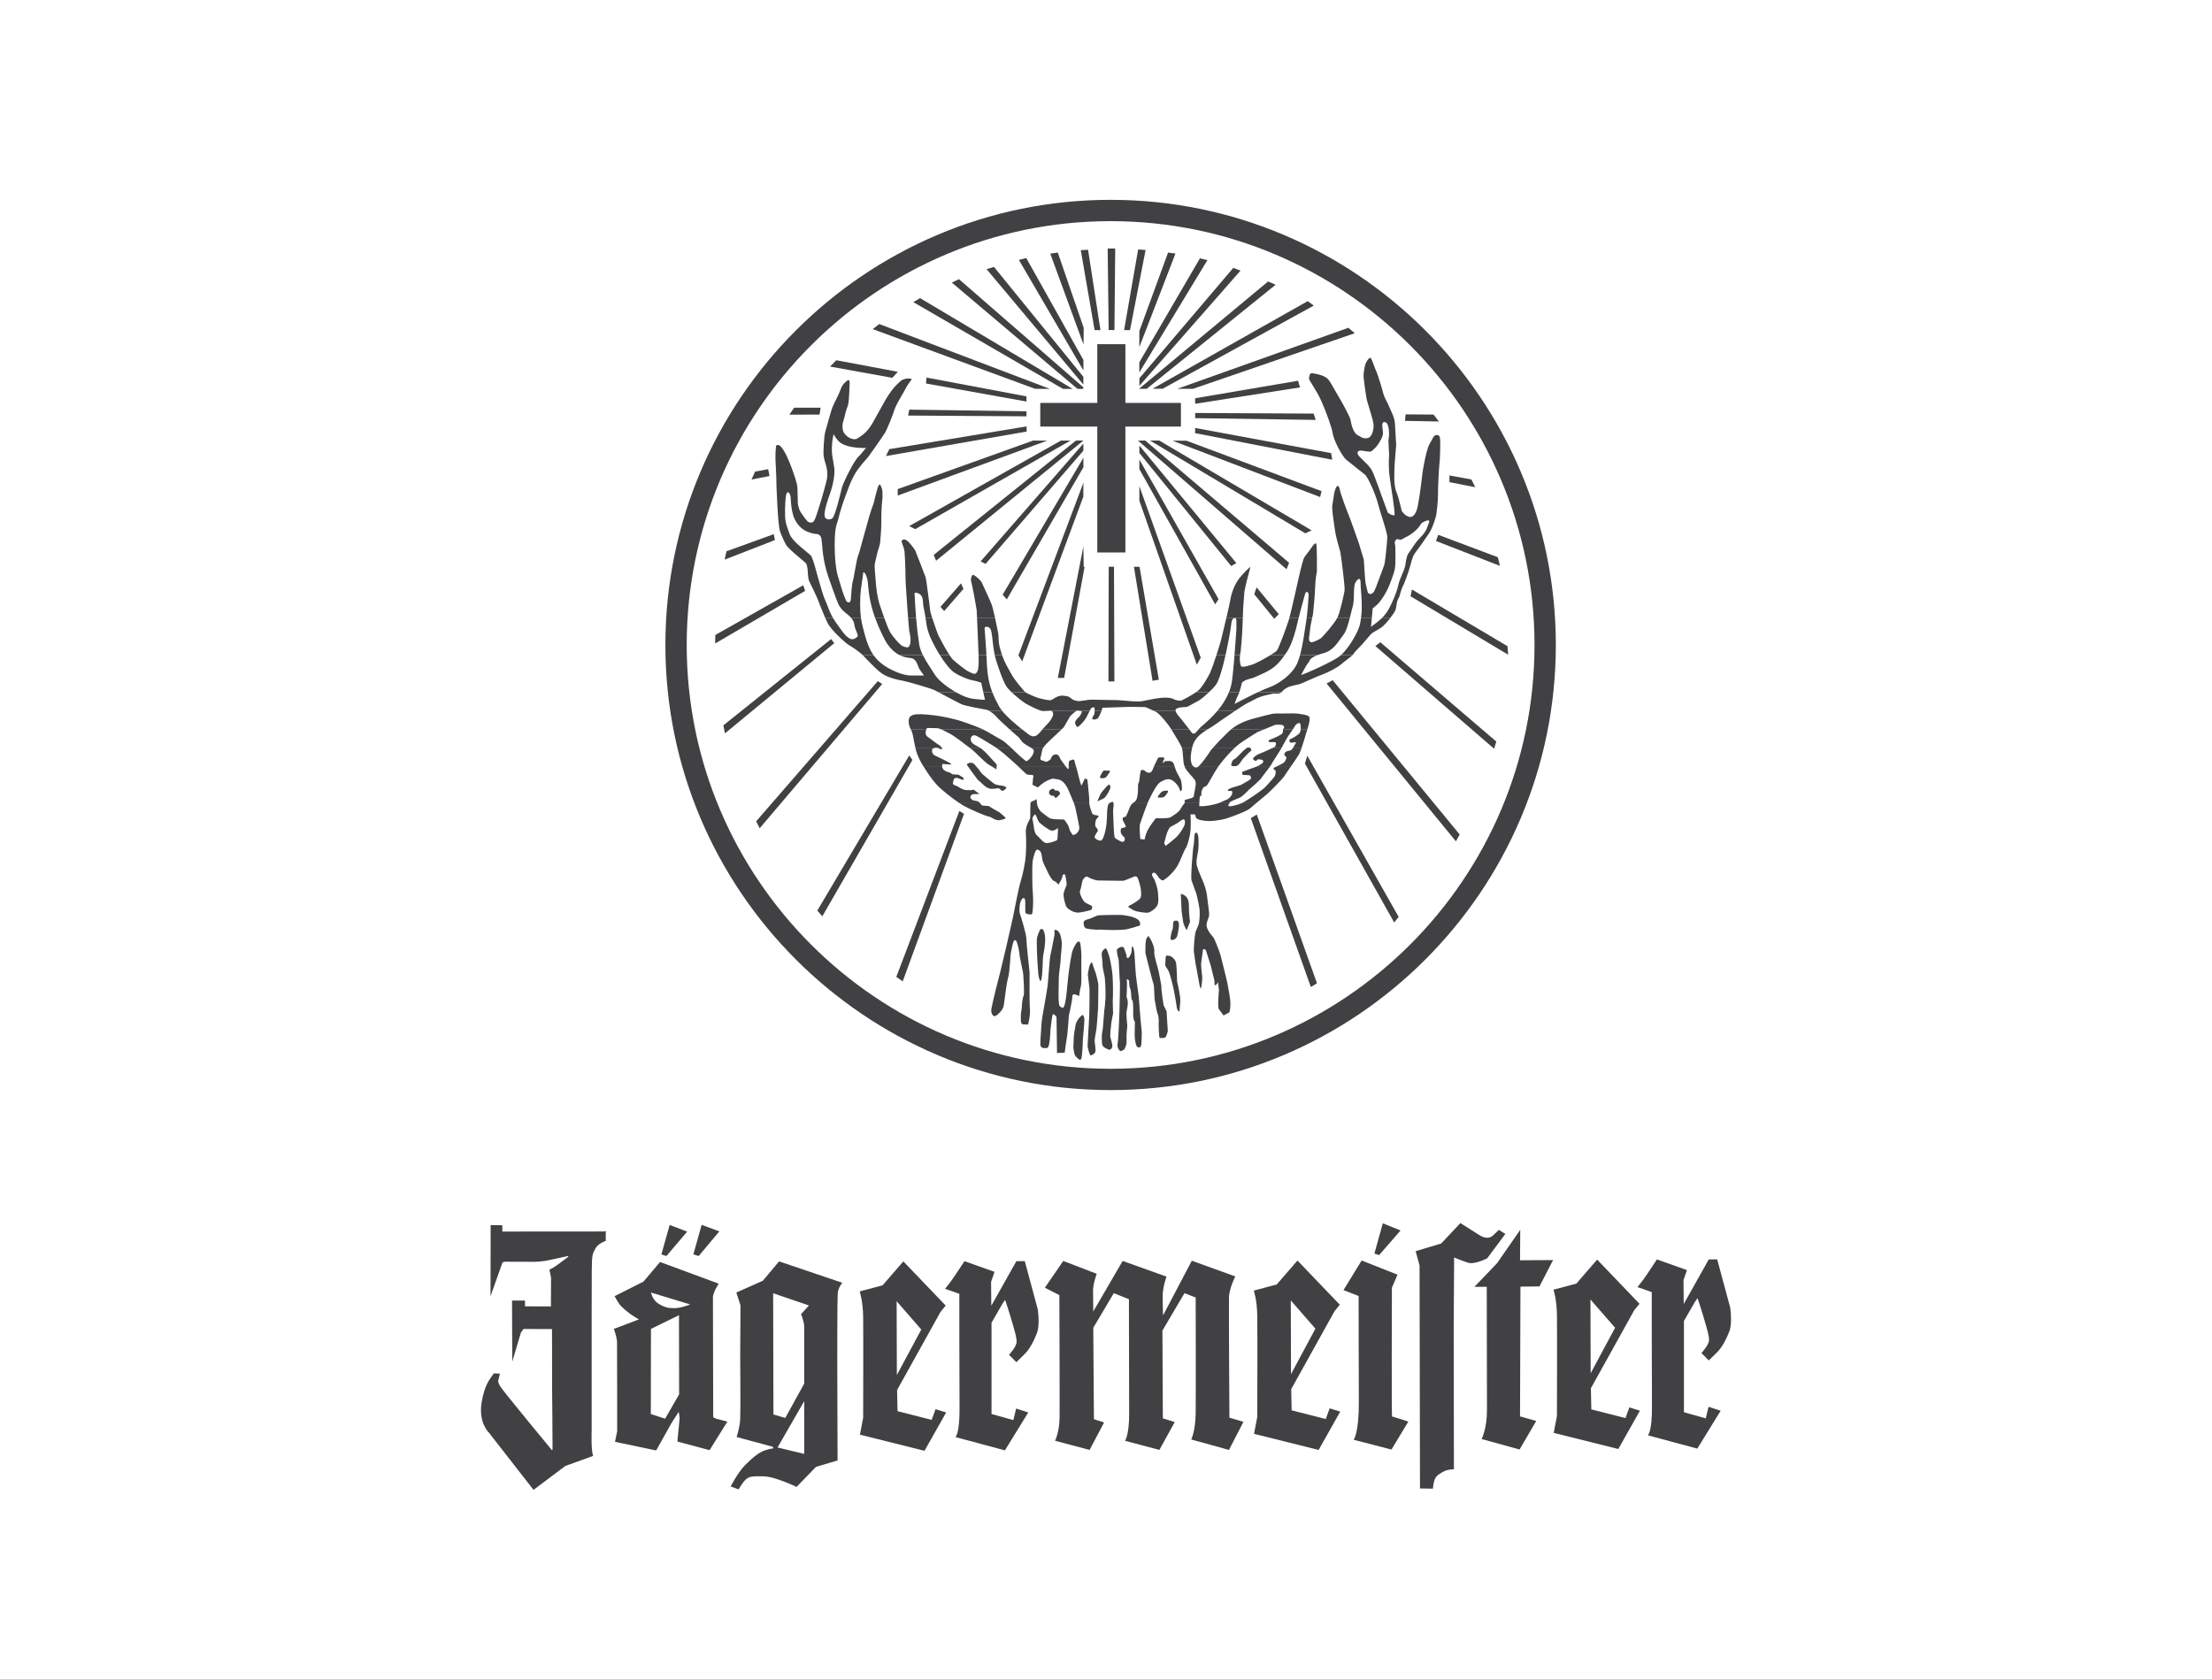 <svg width="166" height="126" viewBox="0 0 166 126" fill="none" xmlns="http://www.w3.org/2000/svg">
<path d="M79.1 59.755C79.155 59.81 79.178 59.944 79.279 59.87C79.38 59.796 79.496 59.653 79.532 59.621C79.569 59.589 79.551 59.534 79.518 59.47C79.487 59.405 79.44 59.373 79.376 59.345C79.311 59.317 79.187 59.364 79.164 59.322C79.141 59.28 79.137 59.221 79.072 59.216C79.007 59.212 78.948 59.175 78.893 59.244C78.837 59.313 78.755 59.29 78.741 59.387C78.727 59.484 78.718 59.594 78.755 59.616C78.791 59.639 78.856 59.705 78.93 59.727C79.004 59.75 79.045 59.7 79.1 59.755ZM73.758 58.871C73.758 58.871 74.034 59.166 74.329 59.203C74.623 59.239 74.9 59.129 74.991 59.184C75.084 59.24 75.12 59.387 75.268 59.35C75.415 59.313 75.544 59.11 75.544 59.11C75.544 59.11 75.36 58.982 75.157 58.964C74.954 58.945 74.697 58.908 74.568 58.798C74.439 58.688 73.685 58.117 73.593 57.952C73.501 57.786 73.225 57.491 73.225 57.491C73.225 57.491 73.077 57.27 72.911 57.252C72.746 57.233 72.507 57.325 72.58 57.436C72.654 57.547 72.893 57.878 72.893 57.878L73.353 58.503L73.758 58.871ZM82.795 69.786C82.961 69.804 84.157 69.841 84.563 69.749C84.967 69.657 85.188 69.583 85.335 69.529C85.482 69.473 85.593 69.547 85.557 69.289C85.519 69.031 85.243 68.921 85.041 68.847C84.838 68.773 84.396 68.7 84.231 68.681C84.065 68.663 82.464 68.681 82.354 68.718C82.243 68.755 81.875 68.939 81.728 68.975C81.581 69.013 81.341 69.086 81.323 69.215C81.305 69.344 81.341 69.639 81.526 69.694C81.71 69.749 82.317 69.786 82.317 69.786C82.317 69.786 82.63 69.768 82.795 69.786ZM78.231 69.731C78.231 69.731 78.47 69.934 78.433 70.651C78.396 71.369 78.267 71.645 78.267 71.921C78.267 72.198 78.212 73.081 78.212 73.081C78.212 73.081 78.157 73.873 78.028 73.559C77.899 73.247 77.918 73.007 77.881 72.584C77.844 72.16 77.77 70.614 77.826 70.375C77.881 70.136 78.065 69.75 78.065 69.75L78.231 69.731ZM79.323 79.038L79.286 76.325C79.267 76.299 79.133 76.13 79.046 76.13C79.013 76.13 78.991 76.158 78.979 76.212C78.924 76.466 78.833 77.289 78.832 77.297C78.828 77.43 78.789 78.614 78.601 78.652C78.535 78.666 78.468 78.674 78.401 78.674C78.182 78.674 78.071 78.57 78.071 78.363C78.071 78.145 78.1 77.734 78.126 77.373C78.142 77.153 78.157 76.944 78.163 76.799C78.173 76.593 78.288 75.945 78.399 75.318C78.497 74.766 78.598 74.195 78.624 73.945C78.644 73.747 78.669 73.418 78.697 73.07C78.743 72.467 78.791 71.844 78.826 71.716C78.862 71.584 78.98 70.971 79.058 70.567C79.101 70.341 79.133 70.177 79.139 70.152C79.144 70.134 79.139 70.095 79.135 70.052C79.127 69.966 79.116 69.858 79.157 69.812C79.184 69.782 79.226 69.782 79.285 69.812C79.514 69.926 79.588 70.143 79.66 70.557C79.709 70.838 79.669 71.21 79.637 71.51C79.62 71.667 79.605 71.803 79.605 71.903C79.605 72.055 79.566 72.379 79.528 72.694C79.492 72.99 79.458 73.27 79.458 73.394C79.458 73.537 79.452 73.817 79.448 74.064C79.443 74.267 79.439 74.443 79.439 74.516L79.439 74.574C79.435 75.181 79.47 75.504 79.543 75.535C79.569 75.547 79.597 75.567 79.623 75.587C79.663 75.617 79.705 75.647 79.743 75.647C79.816 75.647 79.878 75.53 79.931 75.286C80.018 74.887 80.071 74.297 80.114 73.821C80.135 73.594 80.152 73.399 80.17 73.263L80.185 73.144C80.25 72.641 80.385 71.594 80.521 71.272C80.638 70.992 80.823 70.666 80.956 70.666C80.98 70.666 81.002 70.676 81.02 70.697C81.137 70.834 81.169 71.914 81.151 72.032C81.145 72.075 81.147 72.286 81.15 72.554C81.156 73.101 81.164 73.849 81.114 74.022C81.042 74.276 80.986 74.751 80.986 74.756L80.983 74.781L80.964 74.763C80.964 74.763 80.928 74.728 80.823 74.693C80.811 74.689 80.799 74.684 80.785 74.679C80.732 74.66 80.666 74.636 80.607 74.636C80.515 74.636 80.47 74.699 80.47 74.828C80.47 75.139 80.223 76.185 80.213 76.23C80.209 76.281 80.12 77.538 80.084 77.738C80.047 77.938 79.901 78.997 79.9 79.008L79.898 79.018L79.888 79.019L79.323 79.038ZM80.55 78.584C80.55 78.584 80.587 79.173 80.734 79.302C80.881 79.431 81.047 79.653 81.139 79.486C81.231 79.32 81.268 77.959 81.268 77.959C81.268 77.959 81.397 76.615 81.378 76.504C81.36 76.394 81.323 76.117 81.194 76.21C81.066 76.302 80.863 76.523 80.771 76.762C80.679 77.001 80.697 77.148 80.642 77.369C80.586 77.591 80.568 78.106 80.568 78.179C80.568 78.253 80.55 78.584 80.55 78.584ZM82.409 75.621C82.409 75.621 82.317 77.001 82.28 77.259C82.243 77.516 82.132 77.977 82.151 78.198C82.169 78.419 82.261 78.86 82.188 78.99C82.114 79.118 81.875 79.284 81.801 79.174C81.727 79.063 81.617 78.548 81.617 78.548C81.617 78.548 81.69 76.983 81.727 76.56C81.764 76.137 81.764 74.406 81.764 74.279C81.764 74.149 81.635 73.211 81.635 73.137C81.635 73.064 81.746 72.548 81.746 72.548C81.746 72.548 81.911 72.051 81.985 72.327C82.058 72.604 82.224 73.027 82.224 73.027C82.224 73.027 82.427 73.726 82.427 73.966C82.427 74.204 82.409 75.621 82.409 75.621ZM83.274 71.884C83.274 71.884 83.458 72.713 83.495 73.265C83.531 73.817 83.531 74.848 83.513 74.94C83.495 75.032 83.531 76.081 83.531 76.081C83.531 76.081 83.421 76.615 83.403 76.763C83.384 76.91 83.292 77.701 83.329 77.848C83.366 77.996 83.495 78.42 83.476 78.53C83.458 78.64 83.384 78.861 83.163 78.769C82.942 78.677 82.721 78.566 82.703 78.345C82.685 78.125 82.666 77.646 82.721 77.462C82.777 77.278 82.851 75.971 82.869 75.88C82.887 75.788 82.942 75.328 82.961 74.904C82.979 74.48 82.943 73.486 82.888 73.265C82.832 73.044 82.722 72.51 82.74 72.364C82.758 72.216 82.648 71.664 82.685 71.516C82.721 71.369 82.961 71.056 83.053 71.259C83.145 71.461 83.274 71.884 83.274 71.884ZM84.415 71.332C84.47 71.479 84.544 71.663 84.544 71.774C84.544 71.884 84.636 71.995 84.746 71.829C84.857 71.663 84.894 71.553 84.912 71.442C84.93 71.332 84.93 70.89 85.022 71.074C85.115 71.258 85.133 71.571 85.133 71.571L85.225 72.989C85.225 72.989 85.262 73.43 85.317 73.78C85.372 74.13 85.464 74.848 85.464 74.848C85.464 74.848 85.574 76.45 85.593 76.541C85.611 76.633 85.685 77.498 85.685 77.498C85.685 77.498 85.685 78.474 85.611 78.548C85.538 78.622 85.482 78.658 85.354 78.584C85.225 78.511 85.151 77.959 85.151 77.682C85.151 77.406 85.169 76.688 85.169 76.688C85.169 76.688 85.022 76.596 85.04 76.026C85.059 75.455 85.004 75.143 85.004 75.143L84.911 74.977C84.911 74.977 84.874 74.332 84.838 74.259C84.801 74.185 84.764 74.075 84.764 74.075L84.728 73.596C84.728 73.596 84.525 73.394 84.562 73.596C84.599 73.799 84.543 74.83 84.543 74.83C84.543 74.83 84.635 75.014 84.635 75.271C84.635 75.529 84.58 75.732 84.543 75.934C84.506 76.137 84.599 77.02 84.599 77.02C84.599 77.02 84.543 77.536 84.543 77.628V78.327C84.543 78.327 84.433 78.751 84.341 78.787C84.249 78.825 84.12 78.971 84.01 78.843C83.899 78.714 83.825 78.548 83.881 78.272C83.936 77.996 84.01 75.898 84.01 75.898C84.01 75.898 84.065 73.817 84.046 73.743C84.028 73.67 83.954 72.069 83.954 72.069C83.954 72.069 83.77 71.388 83.825 71.277C83.881 71.166 84.139 71.038 84.249 71.074C84.359 71.111 84.359 71.185 84.415 71.332ZM86.256 70.357C86.422 70.578 86.661 71.13 86.624 71.443C86.587 71.756 86.918 72.694 86.956 72.934C86.992 73.173 87.176 73.983 87.158 74.13C87.139 74.278 87.323 75.455 87.323 75.455L87.544 75.897L87.637 77.388C87.637 77.388 87.544 77.849 87.416 77.885C87.287 77.922 87.047 77.941 87.011 77.867C86.974 77.793 86.937 76.799 86.956 76.689C86.974 76.579 86.937 76.21 86.863 76.063C86.79 75.916 86.697 75.18 86.661 75.088C86.624 74.996 86.624 73.984 86.569 73.873C86.513 73.762 85.961 71.554 85.961 71.554C85.961 71.554 85.924 70.505 86.071 70.394C86.219 70.284 86.09 70.136 86.256 70.357ZM87.691 71.741C87.691 71.741 87.779 71.736 87.836 71.763C87.993 71.834 88.221 72.052 88.262 72.307C88.317 72.658 88.335 73.67 88.335 73.67C88.335 73.67 88.611 74.793 88.575 75.161C88.538 75.529 88.519 75.915 88.519 75.915C88.519 75.915 88.353 75.971 88.298 75.529C88.243 75.087 88.059 74.166 88.059 74.166C88.059 74.166 87.838 73.173 87.691 72.878C87.543 72.584 87.415 72.584 87.452 72.29C87.475 72.101 87.454 71.84 87.511 71.751C87.543 71.7 87.691 71.741 87.691 71.741ZM87.857 70.283C87.857 70.283 87.764 70.651 88.059 70.541C88.354 70.43 88.354 70.227 88.427 69.859C88.501 69.491 88.501 69.123 88.317 69.105C88.133 69.087 88.059 69.141 88.041 69.251C88.022 69.362 88.041 69.694 87.986 69.785C87.93 69.878 87.857 70.283 87.857 70.283ZM88.611 67.099C88.611 67.099 89.22 67.135 89.219 67.945C89.219 68.755 89.311 69.179 89.311 69.179L89.053 69.823C89.053 69.823 88.832 69.455 88.795 69.216C88.759 68.976 88.666 68.424 88.666 68.258C88.667 68.093 88.611 67.099 88.611 67.099ZM89.638 62.716C89.638 62.716 89.647 62.569 89.713 62.522C89.87 62.408 89.922 62.73 89.934 62.86C89.952 63.062 89.961 63.644 89.907 63.923C89.879 64.067 89.838 64.255 89.813 64.446C89.789 64.637 89.781 64.838 89.825 65.005C89.867 65.162 89.964 65.413 90.061 65.647C90.156 65.878 90.251 66.092 90.288 66.18C90.361 66.353 90.542 66.808 90.596 67.362C90.625 67.643 90.666 67.911 90.697 68.145C90.728 68.379 90.748 68.574 90.735 68.714C90.726 68.786 90.708 68.856 90.682 68.923C90.655 68.997 90.625 69.073 90.599 69.15C90.547 69.31 90.516 69.487 90.6 69.686C90.681 69.876 90.768 70.005 90.85 70.109C90.929 70.208 91.002 70.281 91.057 70.359C91.162 70.507 91.537 71.458 91.601 71.722C91.666 71.989 92.024 73.368 92.116 73.828C92.208 74.29 92.336 75.02 92.336 75.273C92.336 75.4 92.332 75.577 92.313 75.729C92.305 75.803 92.293 75.871 92.276 75.923C92.259 75.978 92.242 75.998 92.235 76.001C92.146 76.045 91.915 76.171 91.823 76.221L91.781 76.163C91.781 76.163 91.597 75.924 91.468 75.741C91.353 75.577 91.475 74.338 91.477 74.32L91.402 73.712C91.402 73.712 91.326 73.856 91.321 73.864C91.313 73.875 91.304 73.886 91.294 73.896C91.264 73.927 91.224 73.947 91.181 73.953C91.133 73.96 91.14 73.7 91.145 73.639L90.868 72.5C90.85 72.426 90.573 71.558 90.517 71.392C90.487 71.3 90.441 71.254 90.388 71.242C90.367 71.237 90.346 71.237 90.326 71.243C90.309 71.25 90.293 71.258 90.278 71.268C90.278 71.268 90.183 72.043 90.146 72.245C90.127 72.355 90.141 72.583 90.162 72.795C90.182 73.01 90.21 73.217 90.219 73.291C90.228 73.358 90.219 73.573 90.196 73.786C90.187 73.882 90.172 73.977 90.153 74.072C90.145 74.11 90.136 74.143 90.126 74.169C90.116 74.196 90.109 74.204 90.109 74.204C90.099 74.196 90.087 74.175 90.073 74.137C90.045 74.063 90.022 73.958 90.004 73.864C89.967 73.68 89.8 72.683 89.764 72.553C89.746 72.49 89.714 72.281 89.682 72.058C89.65 71.833 89.618 71.593 89.6 71.474C89.564 71.243 89.655 70.201 89.709 70.004C89.736 69.905 89.763 69.838 89.796 69.762C89.831 69.683 89.873 69.596 89.928 69.457C90.043 69.169 90.042 68.477 90.023 68.275C90.005 68.071 89.838 67.272 89.782 67.087C89.727 66.903 89.451 66.205 89.414 66.076C89.381 65.959 89.416 65.103 89.434 64.935C89.443 64.852 89.466 64.525 89.492 64.204C89.517 63.878 89.545 63.575 89.56 63.528C89.581 63.465 89.6 63.268 89.613 63.097C89.627 62.919 89.638 62.716 89.638 62.716Z" fill="#414143"/>
<path d="M87.469 63.496C87.469 63.496 88.184 62.973 88.418 62.688C88.652 62.403 88.886 62.011 88.913 61.856C88.939 61.7 88.965 61.322 88.6 61.609C88.236 61.895 87.898 62.011 87.807 62.09C87.716 62.169 87.638 62.403 87.599 62.467C87.56 62.532 87.365 63.288 87.365 63.288L87.469 63.496ZM79.399 62.15C79.399 62.15 79.086 62.415 78.865 62.337C78.644 62.258 78.033 61.816 77.941 61.661C77.85 61.505 77.731 61.075 77.653 61.14C77.607 61.179 77.508 61.291 77.482 61.411C77.463 61.494 77.502 61.572 77.523 61.673C77.575 61.921 77.582 62.522 77.83 62.719C78.077 62.916 78.301 63.322 78.6 63.283C78.899 63.244 79.321 63.105 79.347 63.027C79.373 62.949 79.399 62.15 79.399 62.15ZM77.824 60.286L77.833 60.358C77.841 60.41 77.849 60.454 77.857 60.482C77.89 60.593 78.012 60.872 78.24 61.02C78.291 61.054 78.341 61.093 78.391 61.133C78.442 61.175 78.493 61.218 78.545 61.259C78.65 61.341 78.766 61.418 78.904 61.453C79.038 61.486 79.283 61.499 79.489 61.505C79.653 61.509 79.797 61.508 79.852 61.508C79.898 61.563 80.045 61.743 80.131 61.908C80.183 62.006 80.225 62.118 80.253 62.205C80.282 62.292 80.299 62.363 80.299 62.363L80.469 62.623C80.466 62.641 80.474 62.66 80.513 62.671C80.523 62.674 80.534 62.674 80.545 62.672L80.58 62.666C80.813 62.622 81.024 62.339 80.995 62.092C80.969 61.87 80.721 60.724 80.682 60.54C80.672 60.494 80.64 60.402 80.595 60.287H81.746C81.769 60.622 81.984 61.099 81.984 61.099C81.984 61.099 82.114 61.191 82.353 61.21C82.592 61.228 82.316 61.376 82.242 61.56C82.168 61.744 82.168 62.057 82.279 62.131C82.389 62.204 82.389 62.37 82.389 62.37C82.389 62.37 82.205 62.628 82.15 62.794C82.095 62.959 82.518 63.144 82.647 63.088C82.776 63.033 83.052 62.352 83.071 61.303C83.083 60.593 83.138 60.38 83.246 60.288H83.569C83.596 60.44 83.531 60.726 83.531 60.824C83.531 60.971 83.568 61.854 83.568 61.854C83.568 61.854 83.604 62.701 83.641 62.831C83.678 62.959 83.862 63.015 84.083 63.143C84.303 63.273 84.396 63.088 84.396 63.088C84.396 63.088 84.451 62.885 84.34 62.812C84.23 62.738 84.12 62.572 84.101 62.444C84.083 62.315 84.148 62.167 84.148 62.167C84.148 62.167 84.499 62.121 84.485 62.03C84.465 61.892 84.267 61.67 84.248 61.486C84.23 61.302 84.432 61.32 84.432 61.32C84.543 61.302 84.653 60.897 84.801 60.565C84.846 60.458 84.915 60.363 85.004 60.287H86.118C85.93 60.749 85.624 61.649 85.559 61.822C85.483 62.022 85.571 62.975 85.571 62.975L85.896 63.014C85.896 63.014 85.946 62.673 86.122 62.322C86.298 61.972 86.736 61.42 86.736 61.42C86.736 61.42 87.652 61.446 87.814 61.358C87.977 61.27 88.478 60.958 88.59 60.732C88.675 60.564 88.823 60.371 88.892 60.286L90.004 60.287C90 60.4 90 60.482 90 60.482C90 60.482 89.945 60.51 90.083 60.51C90.411 60.54 91.067 60.415 91.45 60.286L92.258 60.287C92.235 60.325 92.216 60.365 92.201 60.407C92.189 60.451 92.129 60.505 92.263 60.515C92.44 60.536 92.9 60.407 93.181 60.287L94.27 60.287C94.045 60.481 93.815 60.686 93.684 60.766C93.358 60.965 92.21 61.406 91.846 61.488C91.478 61.571 91.048 61.629 90.741 61.629C90.415 61.629 89.807 61.555 89.746 61.356C89.685 61.158 89.679 61.148 89.68 61.126H89.341C89.341 61.126 89.414 62.112 89.286 62.721C89.203 63.118 89.079 63.553 88.958 63.708C88.89 63.797 88.826 64.002 88.712 64.236C88.663 64.336 88.477 64.867 88.195 65.24C87.816 65.743 87.316 66.103 87.246 66.087C87.184 66.074 87.043 65.983 86.966 65.876C86.93 65.825 86.894 65.771 86.86 65.721C86.828 65.674 86.793 65.629 86.754 65.588C86.596 65.429 86.477 65.522 86.451 65.629C86.442 65.667 86.458 65.71 86.472 65.743C86.489 65.778 86.512 65.82 86.537 65.862L86.609 65.98C86.632 66.017 86.648 66.046 86.655 66.064C86.692 66.156 86.873 66.684 86.891 66.915C86.91 67.154 86.981 67.678 86.858 67.941C86.734 68.207 86.341 68.467 86.176 68.501C86.004 68.535 85.574 68.465 85.312 68.409C85.192 68.38 85.076 68.333 84.97 68.269C84.863 68.208 84.767 68.14 84.685 68.085C84.666 68.044 84.682 68.025 84.716 68.001C84.749 67.978 84.789 67.956 84.827 67.937L84.919 67.894C84.991 67.858 85.444 67.595 85.562 67.437C85.629 67.348 85.641 67.209 85.639 67.08C85.636 66.95 85.618 66.815 85.609 66.721C85.59 66.531 85.441 66.028 85.364 65.876C85.312 65.772 85.212 65.77 85.144 65.786C85.113 65.793 85.084 65.804 85.055 65.817L85.022 65.836C84.971 65.857 84.399 66.091 84.333 66.108C84.304 66.115 83.883 66.112 83.427 66.104C82.979 66.097 82.513 66.088 82.413 66.088C82.222 66.088 81.79 65.927 81.668 65.839C81.581 65.777 81.493 65.799 81.425 65.848C81.358 65.896 81.304 65.972 81.266 66.039C81.244 66.078 81.226 66.137 81.21 66.202C81.195 66.266 81.181 66.343 81.166 66.422C81.135 66.581 81.104 66.739 81.061 66.834C81.004 66.96 81.073 67.157 81.147 67.313C81.207 67.441 81.279 67.563 81.362 67.677C81.407 67.734 81.517 67.789 81.62 67.84L81.785 67.921C81.837 67.947 81.885 67.973 81.925 68C82.027 68.067 81.921 68.248 81.885 68.303C81.776 68.333 81.162 68.499 80.885 68.499C80.589 68.499 80.251 68.304 80.092 68.145C79.941 67.994 79.83 67.443 79.812 67.2C79.803 67.092 79.846 66.936 79.898 66.788C79.952 66.642 80.011 66.513 80.029 66.468C80.073 66.358 80.011 66.007 79.958 65.758C79.925 65.603 79.834 65.578 79.761 65.68C79.739 65.711 79.723 65.845 79.707 65.881L79.629 66.06C79.611 66.096 79.472 66.353 79.424 66.394C79.399 66.414 79.364 66.303 79.315 66.264C79.289 66.243 79.26 66.217 79.227 66.193C79.187 66.163 79.143 66.141 79.095 66.126C78.939 66.079 78.69 65.613 78.575 65.344C78.519 65.215 78.441 65.077 78.369 64.924C78.299 64.775 78.236 64.614 78.21 64.436C78.196 64.344 78.186 64.264 78.174 64.196C78.164 64.132 78.148 64.07 78.126 64.01C78.081 63.896 78.005 63.821 77.865 63.771C77.701 63.714 77.559 64.334 77.522 64.491C77.446 64.811 77.47 65.61 77.47 66.086C77.47 66.566 77.486 66.634 77.523 67.244C77.548 67.662 77.522 68.515 77.445 68.608C77.385 68.68 77.073 68.623 76.977 68.546C76.968 68.539 76.957 68.522 76.95 68.479C76.942 68.422 76.939 68.365 76.94 68.308C76.94 68.16 76.949 67.958 76.94 67.699C76.936 67.573 76.919 67.486 76.883 67.443C76.828 67.374 76.758 67.42 76.725 67.452C76.654 67.522 76.587 67.675 76.568 67.742C76.53 67.873 76.453 68.346 76.55 68.619C76.643 68.879 77.026 70.14 77.026 70.48C77.026 70.831 77.266 72.989 77.266 72.989C77.267 73.104 77.246 75.297 77.29 75.708C77.341 76.169 77.16 76.956 77.133 76.918C77.104 76.874 76.731 76.933 76.676 76.842C76.624 76.756 76.613 76.709 76.611 76.651C76.609 76.584 76.618 76.506 76.609 76.367C76.6 76.234 76.618 76.073 76.638 75.928L76.668 75.733C76.677 75.674 76.683 75.626 76.683 75.597C76.683 75.484 76.721 74.944 76.807 74.773C76.86 74.666 76.853 74.297 76.837 73.959C76.821 73.612 76.794 73.269 76.794 73.186C76.794 73.096 76.723 72.753 76.654 72.426C76.62 72.26 76.586 72.096 76.56 71.965C76.533 71.831 76.517 71.739 76.517 71.713C76.517 71.579 76.406 70.908 76.273 70.642C76.224 70.544 76.144 70.545 76.093 70.624C76.056 70.678 76.025 70.775 75.998 70.879C75.942 71.089 75.896 71.361 75.868 71.481C75.854 71.542 75.842 71.663 75.83 71.819L75.791 72.351C75.761 72.741 75.72 73.159 75.648 73.411C75.574 73.67 75.513 74.106 75.457 74.521C75.43 74.726 75.335 75.468 75.308 75.554C75.203 75.887 74.892 76.144 74.751 76.236L74.609 76.277C74.535 76.254 74.332 76.099 74.406 75.682C74.497 75.176 74.987 73.228 75.077 72.904C75.168 72.578 75.859 69.603 76.004 68.916C76.148 68.23 76.432 66.685 76.594 66.163C76.759 65.632 76.943 64.779 76.98 64.183C77.004 63.785 77.031 63.307 76.981 62.434C76.957 62.029 77.255 61.55 77.298 61.443C77.307 61.421 77.311 61.384 77.313 61.346C77.316 61.306 77.317 61.254 77.318 61.194C77.319 61.077 77.318 60.93 77.318 60.784C77.318 60.64 77.319 60.496 77.326 60.386C77.328 60.347 77.331 60.313 77.334 60.284L77.824 60.286ZM73.556 60.286L73.58 60.321L73.622 60.385C73.633 60.402 73.649 60.423 73.665 60.436L73.718 60.456C73.736 60.459 73.759 60.463 73.785 60.467C73.836 60.473 73.9 60.479 73.963 60.484L74.138 60.498L74.197 60.504L74.24 60.525C74.257 60.541 74.28 60.559 74.321 60.581C74.352 60.599 74.445 60.655 74.536 60.709C74.625 60.764 74.719 60.819 74.75 60.832C74.774 60.842 74.821 60.869 74.868 60.896C74.918 60.925 74.967 60.953 74.992 60.964C75.028 60.98 75.416 61.327 75.455 61.37C75.465 61.382 75.47 61.426 75.447 61.438C75.366 61.484 75.337 61.481 75.265 61.503C75.158 61.535 75.097 61.558 74.985 61.567C74.682 61.589 74.368 61.321 74.253 61.303C73.919 61.251 72.702 60.7 72.273 60.453C72.184 60.401 72.096 60.345 72.01 60.286H73.556Z" fill="#414143"/>
<path d="M82.647 60.012C82.813 59.957 82.924 59.883 83.052 59.681C83.181 59.478 83.347 59.203 83.329 59.056C83.31 58.908 83.273 58.779 82.998 59.092C82.721 59.406 82.574 59.571 82.519 59.755C82.464 59.939 82.298 60.142 82.409 60.123C82.519 60.105 82.482 60.068 82.647 60.012ZM83.569 60.286C83.555 60.209 83.519 60.166 83.439 60.197C83.362 60.227 83.298 60.242 83.246 60.286H83.569ZM77.334 60.286L77.339 60.254C77.342 60.24 77.345 60.228 77.348 60.218C77.434 60.153 77.682 60.055 77.686 60.053L77.724 60.016C77.736 60.002 77.749 59.988 77.763 59.976C77.789 60.008 77.801 60.098 77.813 60.199L77.824 60.286H77.334ZM95.81 58.897C95.524 59.192 95.203 59.511 95.074 59.617C94.949 59.719 94.697 59.929 94.428 60.153C94.377 60.195 94.324 60.24 94.271 60.286H93.181C93.215 60.272 93.247 60.257 93.275 60.243C93.532 60.114 94.721 59.332 94.978 59.052L95.12 58.897L95.81 58.897ZM94.161 58.897C94.028 59.018 93.892 59.136 93.754 59.251C93.707 59.286 93.287 59.753 93.065 59.858C92.844 59.963 92.388 60.138 92.341 60.173C92.318 60.191 92.286 60.238 92.258 60.286H91.451C91.525 60.262 91.597 60.232 91.666 60.197C91.9 60.068 92.083 60.032 92.182 59.957C92.306 59.863 92.467 59.662 92.471 59.575C92.476 59.487 92.5 59.362 92.407 59.363C92.302 59.364 92.159 59.361 92.159 59.361C92.089 59.331 92.168 59.267 92.251 59.207C92.334 59.147 93.019 58.963 93.107 58.926C93.126 58.917 93.145 58.908 93.163 58.898L94.161 58.897ZM89.734 58.897C89.731 58.956 89.722 59.02 89.707 59.089C89.658 59.34 89.57 59.828 89.57 59.828C89.57 59.828 89.317 59.965 89.054 60.003C88.791 60.04 88.929 60.241 88.929 60.241L88.892 60.286L90.004 60.286C90.008 60.176 90.014 60.034 90.028 59.911C90.056 59.663 90.084 59.783 90.13 59.745C90.175 59.709 90.148 59.451 90.176 59.377C90.203 59.304 90.249 59.184 90.323 59.101C90.396 59.018 90.442 59.083 90.562 58.963C90.581 58.943 90.598 58.921 90.613 58.898L89.734 58.897ZM88.329 58.897C88.495 59.111 88.541 59.29 88.541 59.29C88.541 59.29 88.616 59.49 88.679 59.315C88.709 59.231 88.701 59.059 88.683 58.897L88.329 58.897ZM85.409 58.897C85.407 59.062 85.403 59.226 85.396 59.39C85.384 59.653 85.346 59.915 85.258 60.066C85.206 60.155 85.106 60.197 85.004 60.286H86.118C86.148 60.213 86.175 60.15 86.197 60.103C86.324 59.841 86.614 59.232 86.88 58.897L85.409 58.897ZM81.191 58.897C81.169 58.95 81.157 58.982 81.157 58.982C81.157 58.982 81.145 58.95 81.126 58.897L79.956 58.897C80.053 59.033 80.116 59.166 80.144 59.226C80.192 59.332 80.454 59.923 80.595 60.286H81.746C81.744 60.256 81.744 60.226 81.745 60.197C81.757 59.981 81.691 59.327 81.643 58.897H81.191ZM78.12 58.897C78.065 58.941 78.012 58.988 77.961 59.038L77.892 59.108L77.787 59.052C77.718 59.017 77.632 58.973 77.599 58.965C77.57 58.958 77.515 58.927 77.483 58.909L77.484 58.898L78.12 58.897ZM71.564 58.897C71.613 58.921 71.785 58.999 71.855 59.027C71.868 59.033 71.881 59.039 71.894 59.047L71.93 59.071C71.957 59.09 71.987 59.112 72.04 59.137C72.09 59.161 72.156 59.199 72.231 59.231C72.306 59.264 72.394 59.296 72.482 59.3L72.612 59.306L72.878 59.309C72.903 59.309 72.931 59.304 72.957 59.299L73.035 59.283C73.054 59.28 73.073 59.278 73.093 59.28C73.116 59.305 73.138 59.326 73.162 59.346C73.186 59.367 73.217 59.39 73.248 59.412C73.309 59.455 73.374 59.497 73.41 59.523C73.441 59.544 73.47 59.568 73.497 59.595C73.339 59.602 73.181 59.607 73.023 59.608C73.01 59.608 72.957 59.638 72.921 59.66C72.884 59.685 72.855 59.721 72.839 59.762C72.831 59.781 72.825 59.8 72.82 59.82C72.817 59.837 72.817 59.854 72.822 59.871C72.826 59.888 72.834 59.903 72.845 59.916C72.865 59.939 72.888 59.968 72.913 59.993C72.939 60.02 72.971 60.049 73.007 60.066C73.027 60.075 73.054 60.081 73.081 60.086C73.108 60.092 73.139 60.096 73.171 60.101C73.231 60.11 73.293 60.117 73.326 60.126C73.353 60.132 73.412 60.163 73.484 60.211C73.509 60.228 73.533 60.255 73.556 60.286H72.009C71.499 59.945 70.659 59.301 70.294 58.898L71.564 58.897Z" fill="#414143"/>
<path d="M82.61 58.411C82.776 58.43 82.96 58.411 83.052 58.282C83.144 58.154 83.439 57.804 83.199 57.84C82.96 57.877 82.849 57.767 82.758 57.914C82.666 58.062 82.445 58.393 82.61 58.411ZM81.643 58.897C81.618 58.668 81.598 58.503 81.598 58.503L81.396 58.43C81.396 58.43 81.396 58.503 81.304 58.669C81.263 58.744 81.225 58.82 81.191 58.898L81.643 58.897ZM96.89 57.508C96.626 57.894 96.368 58.266 96.331 58.326C96.298 58.38 96.068 58.628 95.809 58.896L95.119 58.897C95.361 58.635 95.643 58.325 95.678 58.235C95.766 58.007 95.724 57.84 95.724 57.84C95.698 57.796 95.636 57.813 95.612 57.767C95.584 57.716 95.537 57.654 95.619 57.619C95.647 57.606 95.743 57.563 95.856 57.508L96.89 57.508ZM95.33 57.508C95.179 57.729 94.72 58.291 94.639 58.422C94.591 58.501 94.37 58.709 94.161 58.896L93.163 58.897C93.331 58.808 93.755 58.554 93.755 58.554L93.888 58.435C93.888 58.435 93.893 58.218 93.76 58.195C93.626 58.172 93.249 58.163 93.249 58.163C93.249 58.163 93.18 57.957 93.24 57.929C93.299 57.901 94.27 57.556 94.358 57.519C94.364 57.517 94.372 57.513 94.379 57.509L95.33 57.508ZM92.623 57.508C92.667 57.512 92.707 57.513 92.745 57.507L92.623 57.508ZM88.888 57.508C88.9 57.541 88.913 57.576 88.929 57.61C89.054 57.886 89.545 58.364 89.645 58.513C89.717 58.622 89.744 58.744 89.734 58.897H90.612C90.771 58.663 91.134 57.954 91.448 57.508H89.962C89.838 57.623 89.793 57.62 89.681 57.594C89.627 57.58 89.578 57.55 89.54 57.508L88.888 57.508ZM86.609 57.508C86.587 57.555 86.573 57.585 86.573 57.585C86.573 57.585 86.472 57.935 86.322 57.985C86.172 58.035 86.009 57.96 85.947 57.885C85.884 57.81 85.747 57.785 85.747 57.785C85.747 57.785 85.621 57.785 85.596 57.898C85.557 58.106 85.527 58.315 85.508 58.526C85.496 58.701 85.409 58.839 85.409 58.839L85.409 58.896L86.879 58.897C86.956 58.799 87.031 58.725 87.098 58.689C87.401 58.526 87.727 58.351 88.09 58.651C88.189 58.733 88.267 58.817 88.329 58.897H88.683C88.662 58.719 88.628 58.552 88.615 58.526C88.59 58.476 88.29 57.948 88.24 57.797C88.217 57.727 88.18 57.614 88.143 57.508L86.609 57.508ZM80.198 57.508C80.205 57.708 80.233 57.815 80.07 57.638C80.032 57.596 79.996 57.553 79.961 57.508L76.392 57.508C76.729 57.821 76.974 58.061 77.008 58.092C77.043 58.123 77.088 58.14 77.16 58.15C77.235 58.161 77.331 58.164 77.459 58.17C77.548 58.175 77.566 58.241 77.555 58.29C77.55 58.312 77.542 58.333 77.531 58.352L77.484 58.897H78.12C78.133 58.887 78.146 58.878 78.159 58.868C78.224 58.823 78.283 58.774 78.365 58.72C78.475 58.648 78.592 58.587 78.715 58.538C78.87 58.473 78.95 58.446 79.043 58.448C79.086 58.449 79.132 58.456 79.192 58.467C79.249 58.478 79.321 58.492 79.418 58.508C79.653 58.548 79.832 58.724 79.956 58.896H81.126C81.066 58.725 81.015 58.55 80.972 58.374C80.903 58.083 80.827 57.794 80.745 57.507L80.198 57.508ZM74.793 57.508L74.773 57.75C74.7 57.699 74.572 57.614 74.393 57.508H74.793ZM70.697 57.508C70.698 57.578 70.722 57.642 70.763 57.709C70.788 57.751 70.815 57.778 70.845 57.802C70.872 57.824 70.903 57.842 70.94 57.866C71.007 57.91 71.091 57.938 71.16 57.957L71.251 57.98L71.281 57.988L71.322 58.011L71.371 58.047L71.425 58.084C71.441 58.095 71.459 58.106 71.475 58.112L71.517 58.121L71.572 58.128L71.716 58.137C71.818 58.143 71.916 58.146 71.925 58.146L72.057 58.228C72.114 58.265 72.174 58.294 72.223 58.325C72.271 58.356 72.294 58.38 72.301 58.402C72.313 58.441 72.326 58.494 72.329 58.534C72.258 58.543 72.065 58.479 72.036 58.468C72.02 58.46 71.962 58.43 71.894 58.409C71.822 58.387 71.708 58.364 71.634 58.43C71.608 58.454 71.587 58.483 71.573 58.516C71.562 58.541 71.555 58.57 71.544 58.603C71.53 58.653 71.519 58.703 71.514 58.755C71.511 58.778 71.511 58.802 71.514 58.825C71.517 58.843 71.525 58.877 71.557 58.893C71.559 58.894 71.562 58.895 71.564 58.897L70.294 58.896C70.275 58.874 70.255 58.853 70.239 58.832C70.239 58.832 69.982 58.557 69.648 58.059C69.535 57.89 69.409 57.707 69.286 57.508H70.697V57.508Z" fill="#414143"/>
<path d="M88.144 57.508C88.103 57.386 88.061 57.273 88.041 57.246C88.004 57.197 87.853 57.121 87.79 57.121C87.728 57.121 87.415 57.134 87.415 57.134C87.415 57.134 87.277 57.334 87.265 57.246C87.252 57.159 87.377 56.958 87.377 56.958C87.377 56.958 87.405 56.833 87.202 56.846C86.999 56.858 86.937 56.808 86.862 56.971C86.806 57.092 86.674 57.372 86.61 57.508H88.144V57.508ZM80.746 57.508C80.732 57.458 80.716 57.41 80.697 57.362C80.66 57.289 80.66 57.012 80.55 57.012C80.44 57.012 80.274 57.104 80.274 57.104C80.274 57.104 80.219 57.049 80.2 57.344C80.197 57.402 80.197 57.458 80.199 57.508H80.746ZM97.686 56.119C97.608 56.346 97.532 56.543 97.481 56.63C97.408 56.753 97.147 57.137 96.891 57.509L95.858 57.508C96.072 57.404 96.353 57.26 96.391 57.199C96.449 57.105 96.602 56.913 96.497 56.782C96.462 56.737 96.379 56.697 96.379 56.697C96.379 56.697 96.368 56.545 96.472 56.452C96.577 56.358 96.763 56.358 96.879 56.311C96.925 56.293 96.987 56.212 97.046 56.119L97.686 56.119ZM96.185 56.119C96.173 56.141 96.164 56.159 96.157 56.172C96.087 56.312 95.422 57.315 95.375 57.432C95.369 57.448 95.353 57.474 95.331 57.507L94.38 57.508C94.485 57.459 94.731 57.311 94.778 57.238C94.829 57.16 94.786 57.035 94.69 57.026C94.593 57.017 94.414 56.971 94.359 57.017C94.304 57.063 94.294 57.127 94.248 57.118C94.199 57.11 94.153 57.088 94.116 57.056C94.071 57.017 94.009 56.966 94.033 56.93C94.055 56.893 94.166 56.769 94.295 56.686C94.424 56.603 94.626 56.542 94.837 56.448C95.088 56.335 95.401 56.196 95.562 56.118L96.185 56.119ZM93.591 56.119C93.57 56.13 93.547 56.147 93.517 56.175C93.434 56.248 93.259 56.396 93.259 56.396C93.259 56.396 93.084 56.571 92.983 56.681C92.881 56.792 92.725 56.93 92.725 56.93C92.725 56.93 92.504 57.031 92.477 57.141C92.449 57.252 92.302 57.492 92.495 57.5C92.543 57.503 92.585 57.507 92.624 57.509L92.745 57.508C92.806 57.498 92.865 57.471 92.937 57.408C93.093 57.27 93.213 56.994 93.36 56.865C93.507 56.736 93.637 56.561 93.747 56.47C93.858 56.377 93.931 56.35 93.903 56.267C93.884 56.207 93.849 56.148 93.794 56.119H93.591ZM92.672 56.119C92.286 56.482 91.772 57.06 91.474 57.472C91.466 57.484 91.457 57.496 91.449 57.508H89.963C89.964 57.508 89.965 57.507 89.966 57.505C90.221 57.27 90.703 56.582 90.786 56.433C90.814 56.384 90.907 56.269 91.038 56.119L92.672 56.119ZM88.696 56.119C88.756 56.293 88.78 56.786 88.792 56.909C88.803 57.019 88.805 57.263 88.889 57.507L89.541 57.508C89.514 57.481 89.491 57.451 89.473 57.418C89.4 57.325 89.362 57.114 89.353 56.849C89.351 56.792 89.386 56.444 89.466 56.118L88.696 56.119ZM75.876 56.119C76.017 56.248 76.154 56.38 76.287 56.517C76.31 56.542 76.966 57.15 77.031 57.136C77.202 57.098 77.651 56.587 77.573 56.312C77.557 56.254 77.47 56.189 77.357 56.119L78.296 56.119C78.152 56.355 78.203 56.49 78.121 56.737C78.01 57.068 78.102 57.031 78.341 57.124C78.581 57.215 78.544 57.16 78.618 57.142C78.691 57.124 78.857 56.976 78.857 56.976C78.857 56.976 78.912 56.681 79.189 56.626C79.465 56.571 79.557 56.939 79.557 56.939C79.557 56.939 79.773 57.27 79.962 57.509L76.394 57.508C76.284 57.406 76.165 57.296 76.04 57.183C75.623 56.804 75.141 56.389 74.752 56.118L75.876 56.119ZM73.528 56.119C73.593 56.157 73.657 56.201 73.718 56.252C73.871 56.38 74.048 56.563 74.2 56.727C74.351 56.892 74.475 57.036 74.521 57.081C74.597 57.158 74.756 57.335 74.804 57.389L74.794 57.508H74.394C74.347 57.48 74.296 57.45 74.242 57.42C74.054 57.313 73.82 57.094 73.57 56.85C73.445 56.729 73.318 56.603 73.191 56.485C73.071 56.371 72.946 56.264 72.815 56.162L72.757 56.118L73.528 56.119ZM70.674 56.119L70.739 56.193L70.657 56.223C70.635 56.228 70.614 56.23 70.592 56.232C70.581 56.234 70.569 56.233 70.558 56.23C70.529 56.217 70.487 56.197 70.45 56.179L70.399 56.155L70.361 56.14C70.352 56.138 70.324 56.13 70.291 56.125C70.255 56.116 70.217 56.117 70.18 56.126C70.157 56.133 70.094 56.161 70.078 56.168L70.038 56.18C70.025 56.184 70.013 56.19 70.001 56.196C69.992 56.201 69.974 56.211 69.963 56.229C69.942 56.264 69.934 56.435 69.957 56.478C69.974 56.511 69.998 56.556 70.024 56.594C70.048 56.63 70.083 56.675 70.127 56.69C70.174 56.706 70.859 57.041 70.881 57.056L70.974 57.107L71.144 57.199C71.205 57.232 71.265 57.265 71.311 57.291L71.366 57.324C71.379 57.342 71.389 57.364 71.393 57.386C71.326 57.384 71.26 57.38 71.193 57.376L70.957 57.366C70.929 57.357 70.9 57.35 70.871 57.346C70.846 57.34 70.821 57.338 70.796 57.339C70.779 57.34 70.733 57.346 70.718 57.39C70.705 57.428 70.698 57.468 70.698 57.508L69.287 57.508C69.047 57.119 68.814 56.666 68.696 56.132C68.695 56.127 68.694 56.123 68.693 56.119L70.674 56.119Z" fill="#414143"/>
<path d="M93.794 56.118C93.771 56.107 93.745 56.101 93.719 56.101C93.656 56.101 93.626 56.101 93.591 56.119L93.794 56.118ZM98.115 54.729C98.075 54.852 98.036 54.969 98.016 55.044C97.969 55.222 97.823 55.719 97.686 56.118H97.046C97.136 55.977 97.217 55.809 97.217 55.809C97.217 55.809 97.338 55.676 97.147 55.716C96.895 55.769 96.774 55.753 96.774 55.648C96.774 55.543 96.732 55.494 96.849 55.47C96.965 55.447 97.469 55.134 97.541 55.004C97.584 54.927 97.606 54.829 97.614 54.73L98.115 54.729ZM97.031 54.729C96.892 54.94 96.727 55.186 96.692 55.228C96.639 55.291 96.3 55.901 96.185 56.118L95.562 56.118C95.594 56.103 95.626 56.087 95.656 56.069C95.73 56.023 95.806 55.761 95.721 55.724C95.596 55.67 95.242 55.724 95.233 55.701C95.224 55.678 95.174 55.581 95.229 55.559L95.574 55.411C95.574 55.411 96.181 55.164 96.247 55.029C96.297 54.926 96.27 54.771 96.284 54.738L96.288 54.73L97.031 54.729ZM94.913 54.729L94.378 54.946C94.378 54.946 93.278 55.613 92.891 55.926C92.826 55.979 92.752 56.045 92.673 56.119L91.038 56.118C91.336 55.781 91.646 55.456 91.968 55.142C92.136 54.98 92.266 54.849 92.41 54.73L94.913 54.729ZM87.894 54.729C88.142 55.124 88.635 55.959 88.691 56.107C88.693 56.111 88.695 56.115 88.696 56.119L89.465 56.118C89.481 56.054 89.498 55.991 89.517 55.93C89.636 55.552 89.932 55.229 90.228 55.011C90.364 54.911 90.514 54.817 90.657 54.73L89.959 54.729C89.757 54.957 89.685 55.144 89.457 55.025C89.457 55.025 89.361 54.888 89.24 54.73L87.894 54.729ZM78.245 54.729C77.93 55.102 77.689 55.504 77.16 55.102C76.999 54.979 76.838 54.855 76.68 54.729L75.748 54.729C76.073 55.022 76.373 55.284 76.441 55.333C76.52 55.388 76.61 55.625 76.864 55.815C77.005 55.921 77.205 56.024 77.358 56.118L78.297 56.118C78.346 56.039 78.418 55.947 78.526 55.834C78.847 55.5 79.4 55.017 79.689 54.731L78.245 54.729ZM73.729 54.729C74.213 54.962 74.87 55.39 75.129 55.516C75.286 55.592 75.61 55.872 75.876 56.119L74.752 56.118C74.675 56.064 74.596 56.012 74.515 55.964C74.105 55.723 73.8 55.53 73.578 55.398C73.362 55.27 73.208 55.188 73.112 55.188C72.907 55.188 72.765 55.429 72.897 55.676C72.964 55.803 73.103 55.884 73.249 55.963C73.322 56.003 73.402 56.044 73.483 56.091C73.497 56.1 73.513 56.109 73.527 56.118L72.756 56.119C72.526 55.945 72.255 55.736 71.997 55.547C71.718 55.341 71.451 55.157 71.272 55.063C71.096 54.972 70.906 54.871 70.74 54.792C70.693 54.771 70.646 54.75 70.599 54.73L73.729 54.729ZM69.527 54.729C69.514 54.762 69.502 54.795 69.492 54.829C69.467 54.916 69.447 55.037 69.486 55.138C69.523 55.235 69.581 55.288 69.655 55.339C69.724 55.388 69.814 55.439 69.929 55.535C70.047 55.634 70.202 55.742 70.327 55.827C70.433 55.898 70.517 55.952 70.54 55.967L70.674 56.119H68.693C68.515 55.312 68.515 55.103 68.414 54.871C68.4 54.84 68.373 54.792 68.343 54.73L69.527 54.729Z" fill="#414143"/>
<path d="M92.409 54.729L92.481 54.672C92.831 54.405 93.348 54.129 94.1 53.928C94.858 53.726 95.203 53.64 95.446 53.59C95.685 53.54 95.905 53.557 96.222 53.557C96.54 53.557 96.783 53.541 97.065 53.546C97.347 53.551 97.518 53.576 97.688 53.611C97.777 53.63 98.049 53.655 98.235 53.775C98.344 53.948 98.226 54.337 98.203 54.432C98.176 54.533 98.147 54.632 98.114 54.73L97.614 54.73C97.633 54.504 97.582 54.272 97.532 54.27C97.501 54.268 97.451 54.272 97.451 54.272C97.451 54.272 97.276 54.342 97.229 54.423C97.165 54.526 97.099 54.629 97.031 54.73L96.288 54.73C96.307 54.699 96.357 54.654 96.369 54.616C96.383 54.574 96.346 54.498 96.314 54.48C96.282 54.461 96.217 54.409 96.217 54.409C96.217 54.409 95.753 54.376 95.656 54.422C95.604 54.447 95.239 54.596 94.912 54.73L92.409 54.729ZM75.748 54.729C75.343 54.364 74.9 53.951 74.815 53.841C74.693 53.683 74.416 53.453 74.198 53.34L75.194 53.34C75.562 53.803 76.16 54.317 76.68 54.729L75.748 54.729ZM68.342 54.729C68.26 54.562 68.151 54.29 68.208 53.972C68.249 53.738 68.493 53.629 68.85 53.61C69.185 53.592 69.889 53.656 70.422 53.738C70.954 53.821 71.446 53.941 71.785 54.024C72.121 54.105 73.177 54.494 73.585 54.666C73.631 54.685 73.679 54.706 73.729 54.731L70.6 54.73C70.491 54.686 70.394 54.655 70.324 54.655C70.156 54.655 69.566 54.641 69.566 54.641C69.566 54.641 69.547 54.679 69.527 54.73H68.342V54.729ZM91.377 53.34C91.001 53.791 90.565 54.196 90.128 54.563C90.062 54.618 90.007 54.675 89.959 54.729L90.657 54.729C90.821 54.629 90.977 54.538 91.093 54.454C91.41 54.224 92.152 53.717 92.718 53.34L91.377 53.34ZM86.559 53.34C86.672 53.394 86.776 53.449 86.844 53.497C87.084 53.662 87.615 54.302 87.828 54.628C87.847 54.657 87.87 54.692 87.894 54.73L89.24 54.729C89.21 54.691 89.18 54.652 89.15 54.614C88.896 54.296 88.919 54.314 88.662 53.998C88.56 53.872 88.242 53.545 88.218 53.34H86.559ZM82.149 53.34C82.15 53.445 82.142 53.56 82.11 53.624C82.045 53.754 81.895 53.953 82.015 53.993C82.135 54.033 82.315 54.003 82.409 53.883C82.494 53.777 82.622 53.473 82.674 53.34L82.149 53.34ZM80.955 53.34C81.071 53.36 81.194 53.405 81.194 53.405C81.194 53.405 81.137 53.669 80.937 53.849C80.737 54.028 80.632 54.213 80.697 54.338C80.762 54.462 80.797 54.632 80.937 54.533C81.077 54.433 81.386 54.098 81.501 53.898C81.571 53.777 81.688 53.523 81.784 53.34L80.955 53.34ZM78.093 53.34C78.152 53.36 78.203 53.374 78.241 53.379C78.418 53.402 78.875 53.328 78.911 53.353C79.322 53.636 78.606 54.351 78.395 54.563C78.342 54.616 78.292 54.671 78.244 54.729L79.688 54.729C79.781 54.639 79.846 54.568 79.869 54.528C79.961 54.361 80.31 53.755 80.31 53.755C80.31 53.755 80.667 53.398 80.825 53.339L78.093 53.34Z" fill="#414143"/>
<path d="M92.229 51.951C92.028 52.458 91.729 52.919 91.377 53.34H92.718C92.924 53.203 93.106 53.083 93.236 52.999C93.725 52.685 93.712 52.745 94.155 52.495C94.382 52.368 94.708 52.253 94.932 52.2C95.154 52.148 95.397 52.096 95.512 52.069C95.576 52.053 95.772 52.067 95.84 52.069C95.897 52.071 96.057 52.067 96.182 51.951L94.411 51.951C93.605 52.331 92.649 52.84 92.649 52.84C92.649 52.84 92.778 52.434 92.906 52.195C92.939 52.135 92.973 52.047 93.007 51.951H92.229ZM75.908 51.951C76.297 52.323 76.816 52.72 76.98 52.814C77.193 52.936 77.772 53.231 78.093 53.34L80.826 53.34C80.838 53.335 80.85 53.332 80.863 53.331C80.891 53.331 80.923 53.335 80.955 53.34H81.784C81.845 53.222 81.898 53.133 81.925 53.125C81.995 53.105 82.14 53.075 82.14 53.115C82.14 53.135 82.149 53.232 82.149 53.341L82.673 53.34L82.689 53.3C82.724 53.205 82.719 53.125 82.719 53.125L84.802 53.055L85.943 53.073C85.943 53.073 86.28 53.204 86.56 53.34L88.219 53.34C88.216 53.318 88.217 53.297 88.222 53.276C88.275 53.096 88.778 53.071 89.022 53.071C89.129 53.071 89.71 52.707 89.924 52.608C90.054 52.548 90.415 52.252 90.735 51.951L89.77 51.951C89.43 52.182 88.86 52.494 88.708 52.561C88.515 52.648 88.143 52.531 88.019 52.451C87.97 52.42 87.755 52.365 87.494 52.364C87.244 52.363 87.008 52.399 86.903 52.407C86.692 52.426 85.767 52.63 85.602 52.648C85.512 52.659 85.072 52.654 84.683 52.616C84.316 52.579 83.907 52.554 83.862 52.55C83.862 52.55 82.824 52.539 82.002 52.517C81.809 52.512 81.691 52.529 81.489 52.561C81.489 52.561 81.019 52.627 80.986 52.627C80.845 52.627 80.565 52.591 80.362 52.407C80.262 52.316 80.135 52.259 80.001 52.243C79.846 52.227 79.711 52.196 79.532 52.233C79.372 52.266 79.17 52.377 79.147 52.396C79.125 52.417 78.901 52.566 78.787 52.561C78.579 52.552 78.177 52.463 77.977 52.407C77.766 52.349 77.111 52.078 76.944 51.951H75.908ZM73.792 51.951L73.919 52.529C73.919 52.529 73.807 52.535 73.508 52.503C73.215 52.472 72.908 52.467 72.504 52.323C72.268 52.239 71.998 52.108 71.724 51.951L70.415 51.951C70.943 52.233 72.009 52.798 72.201 52.879C72.433 52.977 73.82 53.245 74.016 53.273C74.067 53.28 74.129 53.304 74.198 53.34L75.194 53.34C75.112 53.24 75.039 53.132 74.974 53.02C74.756 52.626 74.591 52.279 74.465 51.951H73.792V51.951Z" fill="#414143"/>
<path d="M89.77 51.951C89.805 51.928 89.837 51.905 89.867 51.883C90.193 51.644 90.684 50.781 90.829 50.461C90.911 50.282 91.106 49.728 91.288 49.172L91.971 49.173C91.757 50.125 91.489 51.086 91.235 51.425C91.133 51.56 90.942 51.757 90.734 51.952L89.77 51.951ZM97.56 49.172C97.493 49.419 97.417 49.644 97.331 49.83C96.95 50.65 95.941 51.353 95.22 51.605C95.017 51.675 94.725 51.804 94.411 51.952L96.183 51.951C96.2 51.934 96.218 51.916 96.234 51.895C96.382 51.696 96.641 51.572 96.89 51.501C97.139 51.429 97.401 51.386 97.502 51.359C97.599 51.332 97.913 51.198 98.28 51.03C98.645 50.863 99.103 50.673 99.297 50.604C99.679 50.467 100.359 50.107 100.62 49.883C100.801 49.73 100.987 49.584 101.178 49.444C101.313 49.344 101.424 49.251 101.499 49.172L100.635 49.173C100.323 49.448 99.732 49.735 99.054 50.062C98.354 50.4 97.639 50.678 97.639 50.678C97.639 50.678 97.906 50.159 97.999 50.011C98.087 49.869 98.23 49.696 98.284 49.571C98.355 49.405 98.618 49.27 98.87 49.173H97.56V49.172ZM92.645 49.172C92.593 49.834 92.53 50.538 92.466 51.036C92.426 51.35 92.347 51.658 92.229 51.952L93.007 51.951C93.097 51.691 93.177 51.363 93.189 51.296C93.226 51.074 93.867 50.929 94.039 50.883C95.317 50.338 95.735 50.138 96.409 49.174L95.343 49.172C94.875 49.462 94.211 49.813 93.959 49.892C93.814 49.938 93.551 50.008 93.477 50.024C93.403 50.039 93.204 50.066 93.149 50.024C93.133 50.012 93.039 49.805 93.039 49.432C93.039 49.344 93.048 49.254 93.058 49.173L92.645 49.172ZM74.649 49.172C74.787 49.788 75.257 51.093 75.513 51.502C75.592 51.628 75.737 51.787 75.908 51.95L76.943 51.951C76.933 51.944 76.924 51.936 76.915 51.927C76.82 51.823 76.182 51.118 75.888 50.582C75.594 50.047 75.388 49.722 75.201 49.172H74.649ZM70.531 49.172C70.898 49.756 71.303 50.269 71.602 50.472C72.056 50.781 72.748 51.031 72.966 51.062C73.222 51.099 73.636 51.245 73.636 51.245L73.791 51.951H74.465C74.122 51.058 74.072 50.312 74.026 49.174L73.437 49.172C73.447 49.458 73.451 49.658 73.448 49.706C73.438 49.823 73.42 50.136 73.404 50.231C73.396 50.28 73.332 50.513 73.186 50.57C73.042 50.625 72.632 50.373 72.572 50.341C72.446 50.273 71.74 49.739 71.5 49.498C71.442 49.441 71.356 49.321 71.259 49.172H70.531ZM67.515 49.172C67.752 49.29 68.014 49.362 68.31 49.391C68.792 49.438 68.812 49.868 69.007 50.241L69.34 50.703H68.362C68.037 50.703 67.574 50.596 66.947 50.292C66.288 49.972 65.858 49.604 65.554 49.173L64.743 49.172C65.014 49.437 65.636 50.145 66.13 50.515C66.618 50.882 67.457 51.048 67.748 51.095C68.036 51.142 69.915 51.683 70.143 51.806C70.187 51.83 70.284 51.883 70.415 51.952L71.724 51.951C71.076 51.579 70.414 51.058 70.162 50.651C69.891 50.217 69.517 49.697 69.259 49.173L67.515 49.172Z" fill="#414143"/>
<path d="M95.344 49.172C95.586 49.024 95.776 48.891 95.829 48.821C95.983 48.618 96.571 47.013 96.727 46.502C96.736 46.472 96.745 46.436 96.757 46.394H97.452C97.422 46.513 97.398 46.615 97.382 46.69C97.293 47.122 96.994 48.292 96.609 48.878C96.54 48.984 96.473 49.083 96.409 49.174L95.344 49.172ZM91.288 49.172C91.434 48.725 91.573 48.277 91.639 48.022C91.714 47.73 91.881 47.033 92.03 46.394L92.62 46.394C92.46 46.451 92.418 46.637 92.389 46.92C92.368 47.14 92.2 48.151 91.97 49.172L91.288 49.172ZM102.139 46.394C102.12 46.54 102.095 46.69 102.063 46.843C101.944 47.416 101.244 48.621 100.648 49.16C100.643 49.164 100.639 49.168 100.634 49.172L101.499 49.172C101.544 49.124 101.577 49.083 101.593 49.05C101.648 48.941 101.937 48.68 102.195 48.394C102.455 48.104 102.699 47.809 102.818 47.672C102.943 47.527 103.096 47.433 103.223 47.366C103.285 47.333 103.575 47.164 103.661 47.103C103.85 46.969 104.11 46.68 104.33 46.394L103.702 46.394C103.671 46.425 103.639 46.455 103.606 46.484C103.297 46.761 102.887 47.052 102.887 47.052L102.948 46.394H102.139ZM98.056 46.394C98.047 46.464 98.036 46.537 98.024 46.612C97.914 47.309 97.783 48.36 97.561 49.173L98.87 49.172C99.014 49.118 99.162 49.071 99.311 49.031C100.103 48.814 100.364 48.239 100.857 47.591C101.03 47.363 101.175 46.856 101.293 46.394L100.346 46.394C100.07 46.901 99.256 47.804 99.132 47.901C99.002 48.003 98.545 48.223 98.411 48.207C98.225 48.185 98.203 47.988 98.269 47.628C98.297 47.474 98.314 47.143 98.378 46.829C98.408 46.684 98.438 46.539 98.47 46.394L98.056 46.394ZM92.727 46.394C92.756 46.424 92.778 46.484 92.779 46.528C92.785 46.73 92.799 47.116 92.778 47.36C92.761 47.548 92.711 48.325 92.644 49.172L93.058 49.172C93.074 49.047 93.096 48.942 93.105 48.897C93.132 48.75 93.186 47.969 93.214 47.584C93.24 47.206 93.246 46.851 93.265 46.395L92.727 46.394ZM74.678 46.394C74.776 46.842 74.866 47.292 74.903 47.486C74.939 47.678 74.94 47.949 74.958 48.196C74.975 48.444 75.056 48.71 75.154 49.028C75.17 49.078 75.185 49.126 75.201 49.172L74.65 49.172C74.646 49.159 74.643 49.147 74.641 49.134C74.512 48.528 74.48 47.848 74.407 47.462C74.349 47.157 74.225 47.034 73.988 47.047C73.936 47.051 73.964 47.071 73.886 47.133C73.915 47.5 74.006 48.673 74.022 49.057L74.026 49.173L73.438 49.172C73.414 48.443 73.357 47.153 73.323 46.394L74.678 46.394ZM69.461 46.394C69.557 47.055 69.556 47.379 70.11 48.441C70.238 48.686 70.381 48.935 70.531 49.173L71.258 49.172C71.133 48.978 71.013 48.781 70.899 48.58C70.681 48.2 70.481 47.8 70.439 47.726C70.383 47.626 70.129 46.902 69.963 46.394H69.461ZM65.679 46.394C65.992 47.253 66.423 48.102 66.587 48.335C66.858 48.719 67.157 48.996 67.515 49.173L69.259 49.172C69.124 48.899 69.02 48.625 68.981 48.361C68.882 47.708 68.805 47.052 68.75 46.394L68.15 46.394C68.185 46.822 68.226 47.301 68.23 47.343C68.23 47.343 68.499 48.329 68.164 48.569C68.087 48.624 67.929 48.57 67.748 48.503C67.553 48.432 67.034 47.828 66.819 47.486C66.724 47.336 66.53 46.864 66.362 46.394L65.679 46.394ZM63.89 46.394C64.022 46.56 64.099 46.736 64.117 46.895C64.155 47.238 64.322 47.395 64.374 47.745C64.374 47.745 64.104 48.117 63.757 47.925C63.374 47.712 63.041 47.142 62.779 46.792C62.684 46.664 62.597 46.531 62.518 46.394L61.935 46.394C62.006 46.553 62.072 46.694 62.126 46.796C62.351 47.219 63.017 47.861 63.45 48.229C63.664 48.411 63.882 48.52 64.117 48.678C64.234 48.757 64.325 48.838 64.423 48.907C64.52 48.976 64.634 49.069 64.696 49.125L64.743 49.171L65.553 49.172C65.118 48.556 64.938 47.81 64.707 46.894C64.667 46.729 64.636 46.561 64.615 46.393L63.89 46.394Z" fill="#414143"/>
<path d="M92.03 46.394C92.172 45.78 92.299 45.219 92.312 45.121C92.339 44.927 92.484 44.091 92.995 43.417C93.251 43.078 93.813 42.544 93.826 42.552C93.847 42.565 93.688 43.133 93.586 43.515C93.533 43.707 93.391 44.338 93.388 44.401C93.384 44.516 93.347 44.976 93.312 45.396C93.278 45.803 93.285 45.956 93.269 46.314L93.265 46.395L92.727 46.394C92.716 46.383 92.703 46.377 92.69 46.378C92.665 46.381 92.641 46.386 92.62 46.394L92.03 46.394ZM73.322 46.394C73.305 46.031 73.294 45.79 73.294 45.79L73.119 44.784C73.026 44.29 72.924 43.793 72.911 43.766C72.897 43.738 72.831 43.5 72.889 43.351C72.92 43.269 72.959 43.109 73.053 43.154C73.277 43.261 73.626 43.605 73.666 43.701C73.712 43.811 74.251 44.952 74.398 45.32C74.471 45.501 74.578 45.947 74.677 46.395L73.322 46.394ZM61.935 46.394C61.709 45.879 61.437 45.173 61.359 44.969C61.308 44.835 61.133 44.462 60.988 44.16C60.842 43.858 60.701 43.607 60.671 43.449C60.639 43.285 60.633 43.066 60.616 42.859C60.599 42.654 60.569 42.353 60.451 42.246C60.35 42.154 59.969 41.841 59.631 41.546C59.289 41.248 59.043 41.004 58.974 40.868L58.959 40.837L59.847 40.837C60.196 41.162 60.608 41.474 60.85 41.7C60.937 41.781 61.107 42.342 61.107 42.342C61.198 42.669 61.696 44.494 61.851 44.864C62.007 45.238 62.159 45.602 62.213 45.765C62.244 45.858 62.354 46.112 62.517 46.394H61.935ZM106.177 40.837C105.998 41.092 105.779 41.432 105.692 41.546C105.534 41.75 105.46 42.444 105.46 42.444C105.341 42.965 105.063 43.364 104.944 43.885C104.803 44.506 104.562 45.039 104.276 45.611C104.147 45.871 103.955 46.147 103.702 46.394H104.33C104.507 46.164 104.657 45.935 104.721 45.79C104.757 45.711 104.812 45.365 104.82 45.297C104.836 45.159 104.874 45.05 104.962 44.893C105.042 44.751 105.038 44.68 105.093 44.499C105.121 44.409 105.23 44.078 105.257 44.04C105.344 43.919 105.719 42.919 105.848 42.42C105.976 41.926 106.049 41.692 106.176 41.535C106.238 41.458 106.454 41.161 106.685 40.836L106.177 40.837ZM101.995 40.837C102.086 41.118 102.325 41.938 102.348 42.016C102.355 42.114 102.435 43.517 102.48 43.767C102.523 44.009 102.646 44.491 102.665 44.511C102.689 44.534 102.781 44.591 102.863 44.586C102.965 44.581 103.045 44.481 103.081 44.445C103.161 44.366 103.342 43.874 103.496 43.45C103.618 43.113 103.742 42.778 103.869 42.443C103.934 42.274 104.026 41.431 104.075 40.838L104.685 40.837C104.697 40.898 104.713 40.967 104.713 41.056C104.713 41.546 104.757 42.332 104.662 42.778C104.608 43.026 104.325 43.822 104.148 44.193C104.048 44.404 103.803 44.861 103.503 45.223C103.328 45.435 103.016 45.663 103.016 45.663L102.948 46.394H102.139C102.244 45.596 102.182 44.885 102.114 44.039C102.099 43.85 102.15 43.34 101.935 43.474C101.772 43.577 101.652 43.787 101.626 44.091C101.572 44.745 101.658 45.049 101.472 45.688C101.422 45.861 101.362 46.12 101.292 46.394L100.346 46.394C100.368 46.355 100.387 46.317 100.401 46.282C100.597 45.816 100.868 44.573 100.905 44.325C100.943 44.066 100.651 41.785 100.587 41.448C100.568 41.349 100.495 41.112 100.417 40.836L101.995 40.837ZM98.783 40.837C98.842 41.069 98.825 42.779 98.826 42.891C98.813 42.96 98.704 43.518 98.695 44.083C98.686 44.671 98.531 46.118 98.531 46.118C98.51 46.211 98.489 46.303 98.47 46.395L98.057 46.394C98.139 45.812 98.156 45.401 98.207 44.685C98.215 44.574 98.175 44.443 98.079 44.43C97.989 44.419 97.954 44.53 97.896 44.736C97.85 44.898 97.59 45.834 97.452 46.394L96.757 46.394C96.943 45.715 97.422 43.552 97.492 43.231C97.565 42.89 97.786 42.011 97.874 41.852C97.964 41.691 98.17 41.481 98.532 40.944C98.554 40.911 98.591 40.87 98.629 40.838L98.783 40.837ZM68.327 40.837C68.495 41.033 68.661 41.271 68.7 41.36C68.764 41.507 69.42 43.202 69.466 43.34C69.51 43.472 69.816 45.821 69.816 45.9C69.816 45.932 69.878 46.135 69.963 46.395L69.461 46.394C69.424 46.131 69.375 45.87 69.315 45.612C69.218 45.19 69.357 44.718 68.904 44.53C68.765 44.473 68.631 44.505 68.631 44.505C68.667 45.209 68.7 45.803 68.75 46.394L68.15 46.394C68.131 46.175 68.114 45.956 68.099 45.736C68.089 45.552 67.956 43.718 67.956 43.461C67.956 43.202 67.945 42.224 67.88 41.404C67.865 41.214 67.778 41.001 67.719 40.837H68.327ZM61.69 40.837C61.699 40.944 61.709 41.074 61.723 41.235C61.788 41.937 61.935 42.628 62.163 43.295C62.326 43.767 62.741 44.946 62.907 45.325C63.112 45.795 63.527 46.041 63.732 46.227C63.791 46.281 63.843 46.337 63.889 46.394L64.614 46.394C64.523 45.7 64.535 44.855 64.604 44.273C64.642 43.956 64.787 42.961 64.787 42.961C64.933 42.919 65.093 43.389 65.121 43.654C65.175 44.163 65.189 44.773 65.48 45.791C65.536 45.987 65.604 46.191 65.679 46.395L66.362 46.394C66.326 46.293 66.292 46.193 66.26 46.096C66.078 45.541 66.004 45.412 65.899 44.958C65.762 44.372 65.711 43.575 65.702 43.427C65.697 43.353 65.672 43.079 65.658 42.88C65.645 42.681 65.624 42.418 65.658 42.268C65.691 42.125 65.764 41.825 65.833 41.524C65.891 41.273 65.982 41.088 66.029 40.837H64.657L64.619 40.977C64.539 41.264 64.465 41.546 64.4 41.699C64.339 41.844 64.254 42.283 64.182 42.694C64.11 43.104 64.042 43.493 63.996 43.646C63.952 43.792 63.927 44.041 63.908 44.28C63.89 44.52 63.873 44.757 63.854 44.937C63.849 44.984 63.845 45.176 63.733 45.209C63.631 45.239 63.538 45.175 63.493 45.078C63.362 44.794 63.219 44.368 63.219 44.368C63.219 44.368 62.946 43.45 62.891 43.285C62.834 43.114 62.649 42.42 62.639 40.999C62.639 40.943 62.639 40.89 62.639 40.837L61.69 40.837ZM84.456 41.47H82.347V32.016H78.068V30.245H82.347V25.834H84.456V30.245H88.623V32.016H84.456V41.47ZM66.965 28.36L62.294 27.515L62.759 27.04L67.377 27.907L66.965 28.36ZM77.031 30.14L69.49 28.784L69.534 28.34L77.031 29.752V30.14ZM78.788 29.19L77.679 29.185L65.495 24.704L65.983 24.323L78.788 29.19Z" fill="#414143"/>
<path d="M80.501 29.19H79.776L79.758 29.18L68.539 22.678L69.047 22.378L69.084 22.4L80.501 29.19ZM81.224 29.193L80.859 29.187L80.839 29.17L71.43 21.211L71.969 20.956L72.005 20.988L81.299 29.069V29.178L81.224 29.193ZM81.301 28.867L74.039 20.204L74.596 20.035L81.301 28.285V28.867ZM84.801 24.782L84.358 24.774L85.414 18.721L85.971 18.767L84.801 24.782ZM83.634 24.777L83.2 24.769L83.125 18.656H83.691L83.634 24.777ZM81.305 27.809L76.464 19.511L77.016 19.369L81.305 27.021V27.809ZM81.312 25.859L78.819 19.039L79.384 18.959L81.329 24.616L81.312 25.859ZM82.585 24.783L82.144 24.774L81.106 18.775L81.655 18.75L82.585 24.783ZM89.691 30.307V29.893L97.414 28.58L97.559 29.079L89.691 30.307ZM85.5 26.059L85.504 24.846L87.659 18.956L88.213 19.032L85.5 26.059ZM85.5 27.956V27.196L85.51 27.178L90.048 19.392L90.61 19.524L85.5 27.956ZM85.507 28.961V28.394L85.525 28.373L92.552 20.107L93.097 20.31L93.027 20.39L85.507 28.961ZM86.053 29.186H85.475L95.164 21.128L95.732 21.372L95.637 21.448L86.053 29.186ZM87.246 29.182H86.489L98.138 22.604L98.592 22.938L87.246 29.182ZM89.528 29.186H88.347L101.191 24.604L101.669 25.011L89.528 29.186ZM98.372 74.084L93.868 61.413L94.317 61.139L98.833 73.807L98.372 74.084ZM104.627 69.242L97.93 57.316L98.105 56.727L98.191 56.877L104.963 68.822L104.627 69.242ZM109.258 63.15L99.554 51.304L100.011 51.055L109.546 62.642L109.258 63.15ZM112.126 56.202L103.215 48.492L103.587 48.207L103.632 48.246L112.291 55.663L112.126 56.202ZM113.177 49.142L105.853 44.755L105.958 44.248L113.132 48.504L113.177 49.142ZM112.564 42.474L107.763 40.607L107.931 40.144L112.402 41.825L112.564 42.474ZM110.711 36.571L108.774 36.19V35.686L110.42 35.99L110.711 36.571ZM107.983 31.638L105.441 31.59L105.483 31.103L107.583 31.118L107.983 31.638ZM98.735 31.519L89.691 31.386V30.998L98.583 31.045L98.735 31.519ZM99.98 34.508L89.687 32.512V32.122L99.894 34.012L99.98 34.508ZM89.815 49.891L85.504 37.587V36.493L90.11 49.367L89.815 49.891ZM86.494 51.102L85.096 42.544H85.517L86.965 51.017L86.494 51.102ZM99.069 37.307L87.987 33.076L89.041 33.08L99.178 36.867L99.069 37.307ZM97.956 40.032L97.922 40.011L86.305 33.068H86.998L87.016 33.078L98.427 39.807L97.956 40.032ZM96.549 42.729L85.404 33.074L85.943 33.068L96.74 42.242L96.549 42.729ZM92.397 42.49L92.357 42.44L85.504 34.003V33.442L92.782 42.264L92.397 42.49ZM91.192 45.364L85.504 35.213V34.493L91.446 44.972L91.192 45.364ZM95.624 46.444L94.127 44.605L94.3 44.085L95.965 46.102L95.624 46.444ZM59.235 31.126L59.6 30.601H61.585L61.502 31.118L59.235 31.126ZM56.397 35.993L56.668 35.399L57.646 35.216L57.749 35.73L56.397 35.993ZM54.383 42.006L54.516 41.381L58.065 40.096L58.153 40.537L54.383 42.006ZM75.554 44.992L75.245 44.638L81.305 34.358V35.072L81.295 35.089L75.554 44.992ZM73.964 42.327L73.59 42.14L81.301 33.296V33.829L81.283 33.849L73.964 42.327ZM70.248 42.09L70.072 41.65L80.748 33.067H81.308L70.248 42.09ZM68.685 39.717L68.23 39.489L79.613 33.073H80.329L68.685 39.717ZM67.368 37.197V36.713L77.529 33.07H78.602L67.368 37.197ZM66.482 34.232L66.741 33.713L66.778 33.707L77.043 32.005V32.392L66.482 34.232ZM77.033 31.249L68.149 31.192L68.238 30.748L77.033 30.871V31.249ZM76.712 49.646L76.428 49.187L76.441 49.153L81.304 36.236L81.299 37.28L76.712 49.646ZM83.631 51.149H83.185L83.203 42.541H83.6L83.631 51.149ZM79.861 50.883H79.385L81.301 41.018L81.328 42.552H81.393L79.861 50.883ZM70.855 45.868L70.581 45.548L72.118 43.786L72.302 44.201L70.855 45.868ZM53.668 48.301L53.682 47.661L53.719 47.64L60.285 43.929L60.418 44.354L53.668 48.301ZM54.406 55.047L54.285 54.446L62.368 47.97L62.605 48.278L54.406 55.047ZM57.011 62.169L56.746 61.649L56.778 61.611L65.875 51.127L66.207 51.339L66.152 51.404L57.011 62.169ZM61.711 68.778L61.334 68.35L61.361 68.304L68.234 56.705L68.475 57.043L68.45 57.084L61.711 68.778ZM67.744 73.66L67.263 73.329L71.994 60.869L72.343 61.09L67.744 73.66Z" fill="#414143"/>
<path d="M83.346 16.6C65.805 16.6 51.534 30.871 51.534 48.412C51.534 65.953 65.805 80.224 83.346 80.224C100.888 80.224 115.158 65.953 115.158 48.412C115.158 30.871 100.888 16.6 83.346 16.6ZM83.346 81.823C64.923 81.823 49.935 66.835 49.935 48.412C49.935 29.988 64.923 15 83.346 15C101.77 15 116.758 29.988 116.758 48.412C116.758 66.835 101.77 81.823 83.346 81.823Z" fill="#414143"/>
<path d="M87.09 59.867C87.054 59.867 87.016 59.867 86.975 59.867C86.929 59.867 86.902 59.855 86.892 59.833C86.868 59.782 86.946 59.694 87.026 59.601C87.057 59.568 87.085 59.533 87.112 59.498C87.199 59.376 87.335 59.364 87.507 59.35C87.526 59.348 87.544 59.346 87.563 59.344C87.613 59.34 87.642 59.35 87.654 59.374C87.681 59.431 87.589 59.55 87.499 59.663C87.48 59.688 87.461 59.711 87.445 59.733C87.352 59.857 87.234 59.867 87.09 59.867ZM99.986 37.914C99.947 38.087 100.013 38.639 100.084 39.117C100.119 39.354 100.171 39.787 100.259 40.21C100.302 40.415 100.361 40.636 100.417 40.837L101.995 40.836C101.988 40.814 101.981 40.795 101.977 40.78C101.903 40.569 101.282 38.799 101.2 38.624C101.116 38.447 100.579 37.027 100.532 36.688C100.515 36.567 100.404 36.403 100.335 36.492C100.226 36.634 100.157 36.83 100.106 37.137C100.056 37.434 100.027 37.729 99.986 37.914ZM98.628 40.837L98.783 40.839L98.782 40.834C98.761 40.758 98.691 40.785 98.628 40.837ZM67.672 40.583C67.647 40.623 67.676 40.717 67.719 40.837L68.327 40.837C68.228 40.721 68.129 40.621 68.055 40.572C67.866 40.45 67.731 40.487 67.672 40.583ZM64.806 40.288C64.771 40.399 64.72 40.607 64.657 40.837H66.03C66.039 40.788 66.047 40.737 66.052 40.683C66.129 39.926 66.149 39.261 66.14 38.953C66.135 38.801 66.146 38.319 66.173 37.936C66.2 37.55 66.244 37.296 66.228 37.203C66.21 37.103 66.248 36.923 66.206 36.766C66.163 36.607 66.114 36.444 66.03 36.372C65.971 36.321 65.889 36.553 65.866 36.612C65.821 36.73 65.611 37.541 65.593 37.674C65.583 37.749 65.478 38.005 65.396 38.242C65.319 38.466 65.243 38.728 65.232 38.757C65.232 38.757 64.889 40.021 64.806 40.288ZM64.986 33.621C64.986 33.621 64.704 33.983 64.538 34.16C64.371 34.339 64.377 34.302 64.206 34.553C63.856 35.066 63.265 36.265 63.176 36.621C63.058 37.098 62.75 38.43 62.512 38.846C62.403 39.036 61.93 39.069 61.884 38.735C61.828 38.336 62.178 37.347 62.291 37.042C62.462 36.58 62.684 35.655 62.609 35.121C62.493 34.297 62.388 34.174 62.443 33.33C62.465 33.002 62.485 32.914 62.554 32.592C62.554 32.592 62.758 32.942 62.94 33.122C63.524 33.7 64.986 33.621 64.986 33.621ZM68.13 28.878C68.244 28.708 68.311 28.614 68.437 28.453C68.216 28.389 68.066 28.392 67.846 28.463C67.616 28.537 67.606 28.588 67.344 28.825C67.087 29.058 66.73 29.541 66.472 29.979L65.484 31.748C65.11 32.385 64.776 32.625 64.565 32.763C64.46 32.833 64.294 32.948 64.22 32.965C64.184 32.973 64.081 32.965 64.081 32.965C64.081 32.965 63.868 32.949 63.679 32.827C63.5 32.713 63.33 32.512 63.285 32.39C63.232 32.248 63.196 31.954 63.252 31.734C63.281 31.62 63.404 31.212 63.403 31.208C63.396 31.165 63.515 30.76 63.515 30.76C63.515 30.76 63.651 30.407 63.668 30.278C63.706 29.998 63.756 29.228 63.763 28.775C63.766 28.604 63.745 28.419 63.515 28.616C63.367 28.743 63.279 28.845 63.218 28.941C63.156 29.038 63.082 29.251 62.969 29.514C62.856 29.776 62.683 30.11 62.554 30.378C62.426 30.64 62.326 31.027 62.208 31.429C62.089 31.831 62.005 32.182 61.944 32.361C61.828 32.713 61.783 33.974 61.801 34.152C61.805 34.193 61.851 34.457 61.885 34.577C61.918 34.696 61.954 34.782 61.994 34.938C62.075 35.248 62.102 35.519 62.083 35.777C62.065 36.031 61.902 36.557 61.787 36.986C61.672 37.417 61.524 37.877 61.524 37.877C61.524 37.877 61.457 38.098 61.358 38.403C61.261 38.702 61.154 39.039 61.053 39.15C60.932 39.283 60.676 39.219 60.597 39.128C60.559 39.084 60.422 38.924 60.397 38.888C60.298 38.744 60.041 38.401 59.992 38.264C59.977 38.223 59.877 37.901 59.872 37.772C59.867 37.638 59.867 37.451 59.861 37.268C59.849 36.902 59.86 36.588 59.806 36.35C59.697 35.866 59.31 34.831 59.238 34.687C59.201 34.613 59.124 34.41 59.029 34.205C58.934 34.001 58.845 33.867 58.734 33.692C58.603 33.484 58.415 33.328 58.275 33.429C58.211 33.475 58.238 33.622 58.213 33.801C58.188 33.973 58.196 34.353 58.196 34.476C58.196 34.724 58.273 35.819 58.263 36.141C58.254 36.463 58.341 37.788 58.341 37.991C58.341 38.193 58.419 39.24 58.482 39.642C58.544 40.027 58.809 40.539 58.96 40.838H59.847C59.573 40.582 59.338 40.318 59.256 40.081C59.086 39.593 58.938 39.294 58.919 38.742C58.9 38.204 58.925 37.295 59.025 37.057C59.135 36.795 59.293 37.047 59.332 37.302C59.369 37.539 59.322 37.824 59.486 38.534C59.643 39.216 60.076 39.622 60.359 39.795C60.654 39.975 61.097 40.081 61.261 40.081C61.498 40.081 61.617 40.274 61.646 40.44C61.663 40.542 61.674 40.659 61.689 40.838H62.639C62.641 40.221 62.678 39.825 62.737 39.555C62.801 39.266 62.881 39.12 62.923 38.91C63.007 38.499 63.312 37.578 63.423 37.302C63.534 37.025 63.806 36.133 64.219 35.473C64.533 34.97 65.074 34.402 65.166 34.283C65.258 34.163 66.18 32.862 66.391 32.522C66.599 32.187 67.005 31.134 67.135 30.728C67.201 30.518 67.43 30.082 67.682 29.666C67.936 29.248 67.936 29.173 68.13 28.878ZM104.629 38.692C104.55 38.694 104.603 38.661 104.533 38.665C104.392 38.672 104.149 38.482 104.149 38.482L103.866 37.712C103.866 37.712 103.511 36.719 103.401 36.426C102.879 35.036 103.025 35.279 102.037 34.289C101.719 33.971 101.909 33.782 102.217 33.827C102.379 33.85 102.674 33.904 102.836 33.904C102.906 33.904 103.247 33.608 103.375 33.417C103.542 33.166 103.79 32.793 103.789 32.489C103.787 32.266 103.635 31.745 103.84 31.69C104.301 31.569 104.273 32.744 104.2 33.002C104.176 33.084 104.261 34.099 104.251 34.161C104.219 34.355 104.214 35.041 104.251 35.473C104.288 35.894 104.497 37.2 104.533 37.456C104.578 37.77 104.713 38.69 104.629 38.692ZM108.08 33.067C108.069 32.729 107.993 32.619 107.752 32.663C107.593 32.692 107.528 32.889 107.489 32.958C107.411 33.102 107.344 33.208 107.271 33.342C107.128 33.601 107.001 34.126 106.845 34.928C106.688 35.728 106.658 36.619 106.395 37.99C106.266 38.669 105.947 38.897 105.707 38.778C105.605 38.728 105.495 38.703 105.433 38.625C105.37 38.545 105.21 38.432 105.182 38.308C105.028 37.641 104.911 37.198 104.766 36.853C104.687 36.667 104.635 36.21 104.635 35.901C104.635 35.591 104.645 35.304 104.645 35.157C104.645 34.863 104.777 33.533 104.777 33.385C104.777 33.238 104.689 32.078 104.689 31.876C104.689 31.683 104.623 31.335 104.459 30.99C104.377 30.814 104.275 30.574 104.154 30.311C104.03 30.046 103.867 29.787 103.793 29.48C103.709 29.136 103.498 28.444 103.31 27.927C103.274 27.861 103.169 27.614 103.07 27.325C103.07 27.325 102.893 26.835 102.841 26.844C102.806 26.85 102.748 26.884 102.677 26.964C102.61 27.04 102.558 27.155 102.512 27.226C102.427 27.364 102.318 28.002 102.327 28.233C102.336 28.472 102.498 29.588 102.534 29.808C102.543 29.863 102.58 30.054 102.633 30.224L102.819 30.837C102.952 31.266 103.076 31.73 103.081 31.909C103.09 32.247 102.981 32.714 102.731 32.849C102.599 32.921 102.336 32.911 102.217 32.849C102.102 32.79 101.959 32.705 101.834 32.631C101.691 32.546 101.552 32.283 101.473 32.04C101.393 31.793 101.361 31.515 101.32 31.405C101.239 31.189 100.767 30.29 100.63 30.071C100.561 29.96 100.377 29.63 100.182 29.295C99.986 28.957 99.766 28.548 99.635 28.43C99.37 28.192 98.941 28.092 98.618 28.037C98.477 28.013 98.359 27.998 98.311 28.08C98.286 28.124 98.251 28.301 98.235 28.364C98.209 28.468 98.329 28.63 98.53 28.956C98.724 29.271 98.962 29.658 99.142 30.06C99.501 30.858 99.953 32.086 100.018 32.554C100.082 33.007 100.696 34.227 101.024 34.501C101.364 34.786 102.195 35.433 102.424 35.617C102.669 35.813 103.219 37.105 103.365 37.652C103.438 37.928 103.605 38.499 103.781 39.041C103.955 39.578 104.104 40.147 104.109 40.266C104.112 40.338 104.098 40.56 104.075 40.837L104.685 40.837C104.661 40.719 104.649 40.631 104.79 40.491C104.81 40.47 104.863 40.472 104.928 40.472C104.971 40.472 105.035 40.528 105.083 40.52C105.235 40.496 105.387 40.365 105.563 40.285C105.962 40.103 106.317 39.752 106.439 39.615L106.695 39.256C106.695 39.256 107.451 38.782 107.208 39.307L107.055 39.718C106.809 40.206 106.52 40.356 106.204 40.799C106.195 40.812 106.186 40.825 106.176 40.837L106.685 40.836C106.876 40.568 107.064 40.298 107.248 40.025C107.52 39.618 107.786 38.731 107.795 38.593C107.804 38.446 107.925 37.613 107.916 37.126C107.907 36.638 107.988 35.012 108.025 34.786C108.062 34.569 108.093 33.451 108.08 33.067ZM36.821 91.959L37.696 91.967V92.441L45.331 92.435L45.459 92.395V93.139C45.459 93.139 44.866 93.338 44.673 93.732C44.479 94.126 44.418 94.088 44.409 95.404C44.401 96.721 44.402 98.511 44.402 98.642V107.393C44.402 107.393 44.345 108.79 44.507 109.281C44.511 109.291 42.431 110.032 42.431 110.032L40.039 111.831L36.675 107.517C36.675 107.517 35.886 106.779 36.148 105.244C36.366 103.962 36.748 103.537 36.942 103.251C37.137 102.965 37.081 103.088 37.081 103.088L37.518 103.104L37.396 103.594C37.396 103.594 37.331 103.717 37.55 104.077C37.769 104.436 41.337 108.75 41.337 108.75C41.337 108.75 41.458 108.971 41.466 108.734C41.474 108.496 41.434 104.378 41.434 104.378L41.426 99.762L39.285 99.754L39.091 100.032L38.442 102.205L38.426 97.621H39.399V98.055L41.345 98.062L41.353 95.897L41.231 95.293C41.231 95.293 41.393 95.268 42.001 94.819C42.61 94.37 42.658 94.321 42.658 94.321L42.61 94.279C42.61 94.279 41.118 94.615 40.882 94.647C40.647 94.68 40.29 94.713 40.169 94.713C40.047 94.713 37.891 94.705 37.891 94.705L37.712 94.754L36.812 97.295L36.821 91.959ZM50.255 91.947L51.569 92.446L50.014 94.279L49.634 94.158L50.255 91.947ZM52.656 91.939L53.984 92.428L52.432 94.279L52.034 94.149L52.656 91.939ZM70.922 96.739C70.922 96.739 71.344 96.232 71.652 95.759C71.96 95.285 72.381 94.664 72.381 94.664L74.635 95.465L74.376 96.216L74.392 98.014L76.274 94.664H76.906L77.879 98.275C77.879 98.275 78.057 99.451 77.814 100.072C77.571 100.693 77.263 101.282 76.873 101.657C76.671 101.852 76.472 102.048 76.274 102.246L75.722 101.691C75.722 101.691 76.274 101.102 76.29 100.742C76.306 100.383 76.144 99.909 75.95 99.223C75.755 98.537 75.431 97.572 75.431 97.572C75.431 97.572 75.269 97.785 75.187 97.932C75.107 98.079 74.409 99.288 74.409 99.288V106.135L76.047 106.593L76.258 105.727L77.166 106.021L75.414 108.864L71.701 107.868C71.701 107.868 72.025 107.622 72.009 105.661C71.993 103.7 71.993 97.114 71.993 97.114L70.922 96.739ZM78.413 96.657L79.792 94.647L82.305 95.612C82.305 95.612 82.029 96.331 82.029 96.886C82.029 97.441 82.045 98.438 82.045 98.438L84.251 94.647L87.543 95.824C87.543 95.824 87.251 96.575 87.251 97.343C87.251 98.111 87.284 98.732 87.284 98.732L89.44 94.631L92.699 95.807C92.699 95.807 92.237 96.751 92.229 97.376C92.213 98.618 92.262 106.412 92.262 106.412L93.315 106.722L92.229 108.831L89.391 108.046C89.391 108.046 89.715 107.475 89.731 106.02C89.748 104.566 89.731 97.392 89.731 97.392L88.888 97.066L87.234 99.876L87.267 106.461L88.159 106.739L87.007 108.831L84.429 108.145C84.429 108.145 84.738 107.72 84.738 106.134C84.738 104.549 84.722 98.536 84.722 98.536V97.522L83.586 97.065L82.045 99.663L82.094 106.526L82.856 106.771L81.769 108.831L79.175 108.145C79.175 108.145 79.5 107.507 79.516 106.412C79.532 105.318 79.499 97.213 79.499 97.213L78.413 96.657ZM104.467 106.322C104.51 106.322 105.689 106.704 105.689 106.704L104.423 108.804L101.582 108.069C101.582 108.069 101.99 107.613 101.975 105.177C101.961 102.741 101.958 97.278 101.958 97.278L100.823 96.836L102.185 94.614L104.877 95.676L104.455 96.657C104.455 96.657 104.422 106.322 104.467 106.322ZM103.774 91.82L105.105 92.36L103.499 94.206L103.142 94.092L103.774 91.82ZM109.595 91.804L111.039 92.719C111.039 92.719 111.623 93.128 112.044 92.736C112.466 92.344 112.481 92.311 112.481 92.311L112.968 92.622L111.606 94.451C111.606 94.451 110.665 94.942 110.163 94.779C109.66 94.615 109.125 94.386 109.125 94.386L109.093 99.681L109.109 110.286C109.109 110.286 108.704 110.27 108.38 110.433C108.054 110.597 107.779 110.76 107.666 111.054C107.552 111.348 107.536 111.74 107.536 111.74L106.563 111.724L106.531 94.991L106.238 93.913L108.152 93.341L109.595 91.804Z" fill="#414143"/>
<path d="M114.087 92.311L114.071 94.598L116.552 94.582L115.53 96.559L114.103 96.576L114.071 106.315L115.287 106.658L114.038 108.799L111.185 108.014C111.185 108.014 111.59 107.28 111.59 105.824C111.59 104.37 111.573 96.592 111.573 96.592H110.649L112.352 94.811L114.087 92.311ZM122.884 96.608C122.884 96.608 123.307 96.101 123.615 95.628C123.855 95.261 124.098 94.896 124.344 94.533L126.598 95.334L126.339 96.086L126.355 97.883L128.236 94.533H128.868L129.842 98.144C129.842 98.144 130.02 99.32 129.777 99.941C129.533 100.562 129.225 101.151 128.836 101.526C128.447 101.902 128.236 102.115 128.236 102.115L127.685 101.559C127.685 101.559 128.236 100.97 128.253 100.611C128.269 100.252 128.106 99.778 127.912 99.092C127.717 98.406 127.393 97.441 127.393 97.441C127.393 97.441 127.231 97.653 127.149 97.801C127.068 97.948 126.371 99.157 126.371 99.157V106.004L128.009 106.462L128.22 105.596L129.128 105.89L127.376 108.733L123.663 107.736C123.663 107.736 123.988 107.491 123.972 105.53C123.955 103.569 123.955 96.984 123.955 96.984L122.884 96.608ZM46.153 108.225L46.316 107.428C46.316 107.428 46.316 101.114 46.305 100.731C46.294 100.35 46.066 99.749 46.066 99.749L47.941 99.039C47.941 99.039 47.962 99.039 47.702 98.887C47.082 98.522 46.64 98.089 46.511 97.925C46.381 97.761 46.12 97.291 46.12 97.291L48.288 96.2L49.534 94.726L53.935 96.353C53.935 96.353 53.816 96.571 53.707 96.746C53.599 96.921 53.502 97.303 53.502 97.303L53.523 106.379L53.707 106.478L54.585 106.708L53.252 108.849L50.835 108.204C50.835 108.204 50.987 106.674 50.998 106.511C51.009 106.347 50.933 105.976 50.933 105.976L50.38 106.839L49.242 108.871L46.153 108.225ZM48.851 97.018C48.851 97.018 48.913 97.239 48.981 97.368C49.172 97.728 49.402 97.881 49.773 98.045C50.105 98.192 50.331 98.196 50.694 98.187C51.138 98.176 51.799 97.913 51.799 97.913L48.851 97.018ZM48.841 106.138L49.914 106.488L50.965 104.664L50.954 98.722L48.851 99.748L48.841 106.138ZM55.257 97.018L57.251 96.133L58.465 94.68L63.212 96.287C63.212 96.287 62.898 96.635 62.865 97.094C62.833 97.553 62.833 102.075 62.833 102.075L62.855 109.622L61.239 110.103L59.776 111.61C59.776 111.61 58.172 110.823 57.273 110.812C56.373 110.801 56.243 110.834 55.993 111.031C55.744 111.227 55.43 111.795 55.43 111.795L54.834 111.577C54.834 111.577 55.365 110.528 55.928 109.961C56.492 109.392 56.969 109.011 57.392 108.869C57.815 108.727 58.042 108.716 58.042 108.716L57.999 108.596L55.279 107.864C55.279 107.864 55.516 107.165 55.549 106.531C55.581 105.897 55.549 101.845 55.549 101.845L55.57 97.978L55.257 97.018ZM58.351 108.649L60.353 109.13V105.17L58.351 108.649ZM58.021 97.073L58.042 106.171L58.931 106.433L60.351 103.856V99.585C60.351 99.192 60.112 98.646 60.112 98.646L60.709 97.989L58.021 97.073ZM64.533 107.687L64.776 106.413C64.776 106.413 64.793 100.04 64.776 98.847C64.76 97.654 64.516 96.935 64.516 96.935L66.235 96.477L67.792 94.68L70.97 97.998L70.582 98.471L67.322 104.337L67.355 105.923L69.916 106.576L70.208 105.775L71.003 106.021L69.381 108.897L64.533 107.687ZM67.289 97.67L67.305 103.21L69.138 99.795L67.289 97.67ZM94.11 107.624L94.353 106.35C94.353 106.35 94.369 99.977 94.353 98.784C94.336 97.592 94.093 96.872 94.093 96.872L95.812 96.414L97.369 94.617L100.547 97.934L100.158 98.407L96.898 104.273L96.931 105.859L99.493 106.513L99.785 105.712L100.58 105.957L98.957 108.833L94.11 107.624ZM96.867 97.608L96.883 103.147L98.715 99.732L96.867 97.608Z" fill="#414143"/>
<path d="M116.599 107.554L116.842 106.28C116.842 106.28 116.859 99.907 116.842 98.714C116.826 97.521 116.583 96.802 116.583 96.802L118.302 96.344L119.858 94.546L123.037 97.864L122.647 98.337L119.388 104.204L119.421 105.789L121.983 106.443L122.274 105.642L123.069 105.887L121.447 108.763L116.599 107.554ZM119.355 97.538L119.372 103.077L121.205 99.662L119.355 97.538Z" fill="#414143"/>
</svg>
